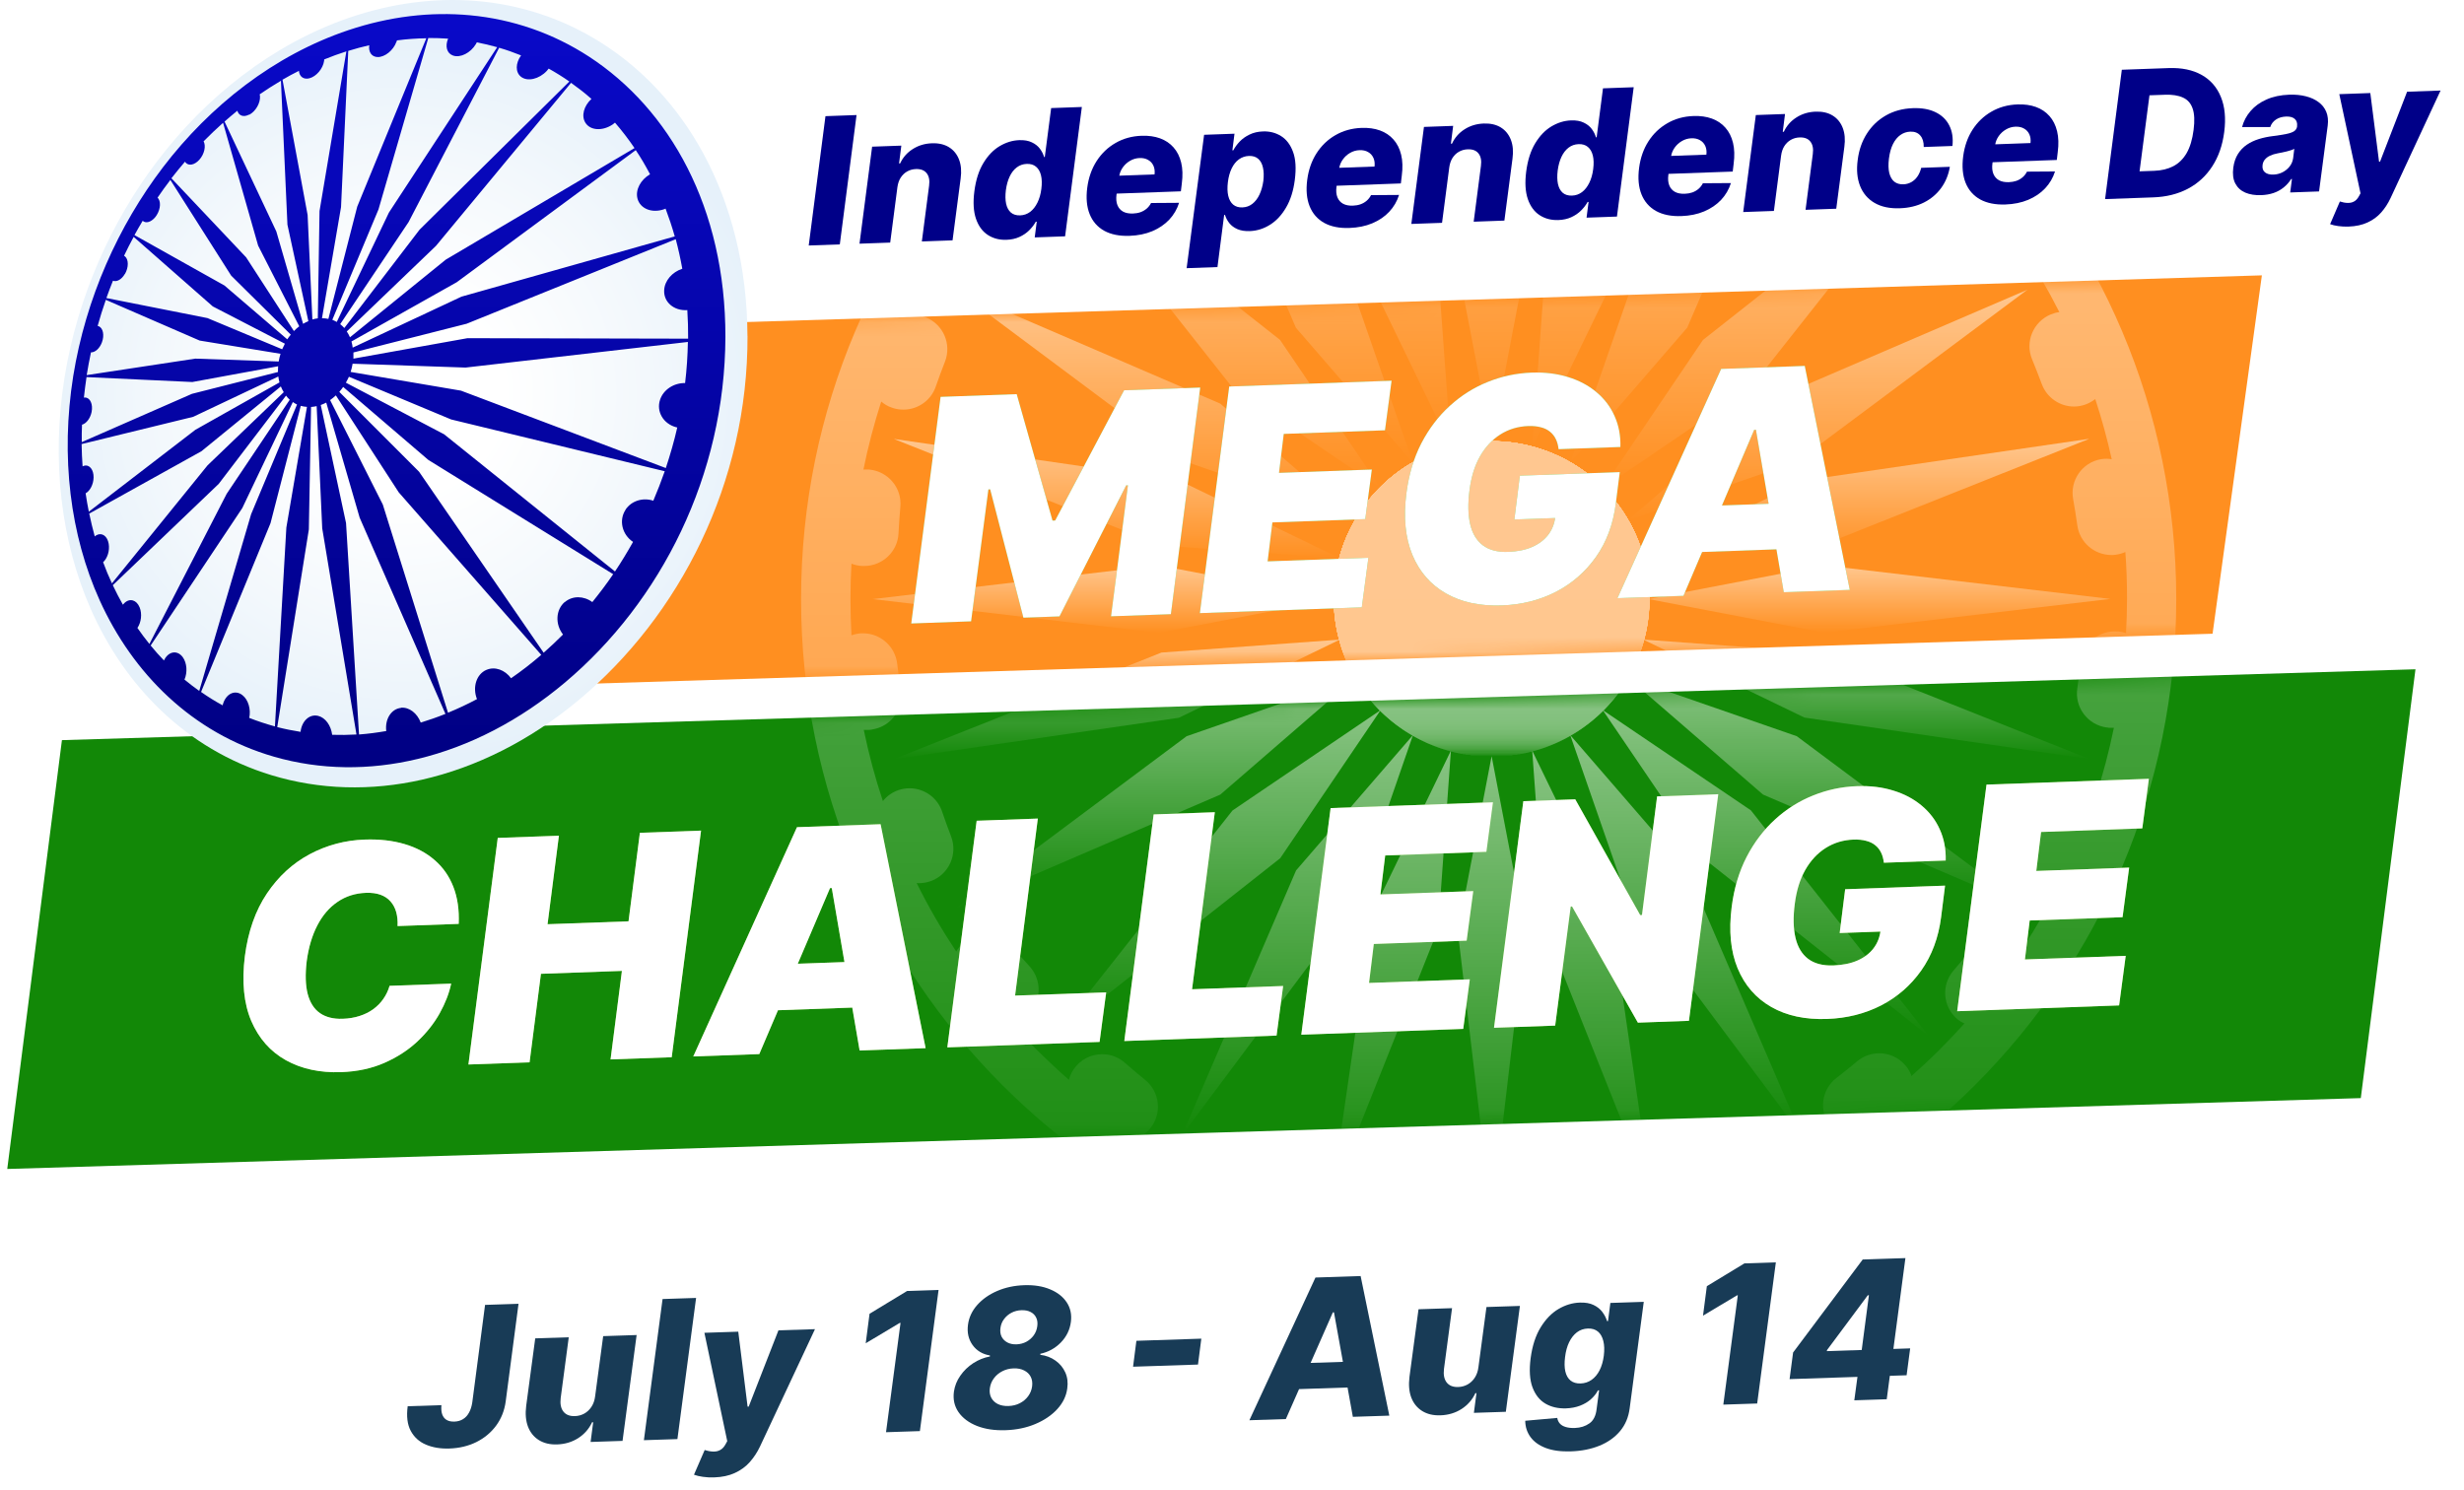 <svg width="172" height="104" viewBox="0 0 172 104" fill="none" xmlns="http://www.w3.org/2000/svg">
<path d="M87.87 49.157L4.323 51.673L0.506 81.612L84.053 79.097L164.796 76.665L168.613 46.726L87.87 49.157Z" fill="#128807"/>
<mask id="mask0_118_29162" style="mask-type:alpha" maskUnits="userSpaceOnUse" x="0" y="46" width="169" height="36">
<path d="M87.87 49.159L4.323 51.674L0.506 81.613L84.053 79.098L164.796 76.666L168.613 46.727L87.87 49.159Z" fill="#128807"/>
</mask>
<g mask="url(#mask0_118_29162)">
<g style="mix-blend-mode:soft-light" opacity="0.5">
<path d="M104.123 52.84C110.206 52.84 115.138 47.908 115.138 41.824C115.138 35.741 110.206 30.809 104.123 30.809C98.039 30.809 93.107 35.741 93.107 41.824C93.107 47.908 98.039 52.84 104.123 52.84Z" fill="url(#paint0_linear_118_29162)"/>
<path d="M114.762 38.963C116.341 44.837 112.847 50.873 106.974 52.451C101.1 54.03 95.064 50.536 93.486 44.663C91.907 38.789 95.401 32.753 101.274 31.175C107.148 29.596 113.184 33.09 114.762 38.963Z" fill="url(#paint1_linear_118_29162)"/>
<path d="M113.656 36.312C116.697 41.582 114.898 48.314 109.628 51.355C104.358 54.397 97.626 52.597 94.585 47.328C91.543 42.058 93.343 35.325 98.612 32.284C103.882 29.243 110.614 31.042 113.656 36.312Z" fill="url(#paint2_linear_118_29162)"/>
<path d="M111.917 34.039C116.223 38.346 116.223 45.31 111.917 49.616C107.611 53.923 100.646 53.923 96.34 49.616C92.033 45.31 92.033 38.346 96.34 34.039C100.646 29.733 107.611 29.733 111.917 34.039Z" fill="url(#paint3_linear_118_29162)"/>
<path d="M109.632 32.287C114.902 35.328 116.701 42.06 113.66 47.33C110.618 52.6 103.886 54.399 98.616 51.358C93.347 48.317 91.547 41.585 94.588 36.315C97.63 31.045 104.362 29.246 109.632 32.287Z" fill="url(#paint4_linear_118_29162)"/>
<path d="M106.97 31.177C112.844 32.755 116.337 38.791 114.759 44.665C113.18 50.538 107.144 54.032 101.271 52.453C95.397 50.875 91.904 44.839 93.482 38.966C95.061 33.092 101.097 29.598 106.97 31.177Z" fill="url(#paint5_linear_118_29162)"/>
<path d="M104.125 52.841C110.208 52.841 115.14 47.909 115.14 41.826C115.14 35.742 110.208 30.81 104.125 30.81C98.041 30.81 93.109 35.742 93.109 41.826C93.109 47.909 98.041 52.841 104.125 52.841Z" fill="url(#paint6_linear_118_29162)"/>
<path d="M93.528 44.655L81.074 45.56L62.397 53.001L82.292 50.11L93.528 44.655Z" fill="url(#paint7_linear_118_29162)"/>
<path d="M101.271 31.18C107.144 29.602 113.18 33.096 114.759 38.969C116.337 44.842 112.844 50.878 106.97 52.457C101.097 54.035 95.061 50.542 93.482 44.668C91.904 38.795 95.397 32.759 101.271 31.18Z" fill="url(#paint8_linear_118_29162)"/>
<path d="M94.622 47.304L82.829 51.401L66.718 63.426L85.185 55.475L94.622 47.304Z" fill="url(#paint9_linear_118_29162)"/>
<path d="M98.616 32.282C103.886 29.241 110.618 31.041 113.66 36.31C116.701 41.58 114.902 48.312 109.632 51.354C104.362 54.395 97.63 52.596 94.588 47.326C91.547 42.056 93.347 35.324 98.616 32.282Z" fill="url(#paint10_linear_118_29162)"/>
<path d="M96.376 49.575L86.033 56.586L73.59 72.361L89.365 59.918L96.376 49.575Z" fill="url(#paint11_linear_118_29162)"/>
<path d="M96.341 34.034C100.648 29.727 107.612 29.727 111.918 34.034C116.225 38.34 116.225 45.305 111.918 49.611C107.612 53.917 100.648 53.917 96.341 49.611C92.035 45.305 92.035 38.34 96.341 34.034Z" fill="url(#paint12_linear_118_29162)"/>
<path d="M98.634 51.319L90.474 60.768L82.523 79.236L94.549 63.124L98.634 51.319Z" fill="url(#paint13_linear_118_29162)"/>
<path d="M94.585 36.31C97.626 31.041 104.358 29.241 109.628 32.282C114.898 35.324 116.697 42.056 113.656 47.326C110.614 52.596 103.882 54.395 98.612 51.354C93.343 48.312 91.543 41.58 94.585 36.31Z" fill="url(#paint14_linear_118_29162)"/>
<path d="M101.281 52.408L95.838 63.656L92.947 83.54L100.388 64.875L101.281 52.408Z" fill="url(#paint15_linear_118_29162)"/>
<path d="M93.483 38.969C95.061 33.096 101.097 29.602 106.971 31.18C112.844 32.759 116.338 38.795 114.759 44.668C113.181 50.542 107.145 54.035 101.271 52.457C95.398 50.878 91.904 44.842 93.483 38.969Z" fill="url(#paint16_linear_118_29162)"/>
<path d="M104.123 52.794L101.766 65.052L104.123 85.017L106.479 65.052L104.123 52.794Z" fill="url(#paint17_linear_118_29162)"/>
<path d="M104.123 52.841C110.206 52.841 115.138 47.909 115.138 41.826C115.138 35.742 110.206 30.81 104.123 30.81C98.039 30.81 93.107 35.742 93.107 41.826C93.107 47.909 98.039 52.841 104.123 52.841Z" fill="url(#paint18_linear_118_29162)"/>
<path d="M106.956 52.408L107.862 64.863L115.302 83.54L112.412 63.644L106.956 52.408Z" fill="url(#paint19_linear_118_29162)"/>
<path d="M93.481 44.668C91.902 38.795 95.396 32.759 101.269 31.18C107.143 29.602 113.178 33.096 114.757 38.969C116.336 44.842 112.842 50.878 106.968 52.457C101.095 54.035 95.059 50.542 93.481 44.668Z" fill="url(#paint20_linear_118_29162)"/>
<path d="M109.609 51.319L113.707 63.113L125.732 79.224L117.781 60.768L109.609 51.319Z" fill="url(#paint21_linear_118_29162)"/>
<path d="M94.586 47.326C91.545 42.056 93.344 35.324 98.614 32.282C103.883 29.241 110.616 31.041 113.657 36.31C116.698 41.58 114.899 48.312 109.629 51.354C104.359 54.395 97.627 52.596 94.586 47.326Z" fill="url(#paint22_linear_118_29162)"/>
<path d="M111.879 49.575L118.89 59.906L134.664 72.361L122.221 56.575L111.879 49.575Z" fill="url(#paint23_linear_118_29162)"/>
<path d="M96.337 49.611C92.031 45.305 92.031 38.34 96.337 34.034C100.643 29.727 107.608 29.727 111.914 34.034C116.221 38.34 116.221 45.305 111.914 49.611C107.608 53.917 100.643 53.917 96.337 49.611Z" fill="url(#paint24_linear_118_29162)"/>
<path d="M113.623 47.304L123.071 55.475L141.539 63.415L125.428 51.401L113.623 47.304Z" fill="url(#paint25_linear_118_29162)"/>
<path d="M98.614 51.354C93.344 48.312 91.545 41.58 94.586 36.31C97.627 31.041 104.359 29.241 109.629 32.282C114.899 35.324 116.698 42.056 113.657 47.326C110.616 52.596 103.883 54.395 98.614 51.354Z" fill="url(#paint26_linear_118_29162)"/>
<path d="M114.712 44.655L125.96 50.099L145.844 52.989L127.179 45.56L114.712 44.655Z" fill="url(#paint27_linear_118_29162)"/>
<path d="M101.269 52.457C95.396 50.878 91.902 44.842 93.481 38.969C95.059 33.096 101.095 29.602 106.968 31.18C112.842 32.759 116.336 38.795 114.757 44.668C113.178 50.542 107.143 54.035 101.269 52.457Z" fill="url(#paint28_linear_118_29162)"/>
<path d="M104.123 52.841C110.206 52.841 115.138 47.909 115.138 41.826C115.138 35.742 110.206 30.81 104.123 30.81C98.039 30.81 93.107 35.742 93.107 41.826C93.107 47.909 98.039 52.841 104.123 52.841Z" fill="url(#paint29_linear_118_29162)"/>
<path d="M106.968 52.458C101.095 54.037 95.059 50.543 93.481 44.669C91.902 38.796 95.396 32.76 101.269 31.181C107.143 29.603 113.178 33.097 114.757 38.97C116.336 44.843 112.842 50.879 106.968 52.458Z" fill="url(#paint30_linear_118_29162)"/>
<path d="M109.629 51.358C104.359 54.399 97.627 52.6 94.586 47.33C91.545 42.06 93.344 35.328 98.614 32.287C103.883 29.246 110.616 31.045 113.657 36.315C116.698 41.585 114.899 48.317 109.629 51.358Z" fill="url(#paint31_linear_118_29162)"/>
<path d="M111.914 49.621C107.608 53.927 100.643 53.927 96.337 49.621C92.031 45.315 92.031 38.35 96.337 34.044C100.643 29.737 107.608 29.737 111.914 34.044C116.221 38.35 116.221 45.315 111.914 49.621Z" fill="url(#paint32_linear_118_29162)"/>
<path d="M113.657 47.328C110.616 52.597 103.883 54.397 98.614 51.355C93.344 48.314 91.545 41.582 94.586 36.312C97.627 31.042 104.359 29.243 109.629 32.284C114.899 35.325 116.698 42.058 113.657 47.328Z" fill="url(#paint33_linear_118_29162)"/>
<path d="M114.757 44.663C113.178 50.536 107.143 54.03 101.269 52.451C95.396 50.873 91.902 44.837 93.481 38.963C95.059 33.09 101.095 29.596 106.968 31.175C112.842 32.753 116.336 38.789 114.757 44.663Z" fill="url(#paint34_linear_118_29162)"/>
<path d="M103.916 -6.173C77.405 -6.173 55.919 15.313 55.919 41.824C55.919 68.336 77.405 89.821 103.916 89.821C130.428 89.821 151.914 68.336 151.914 41.824C151.914 15.313 130.416 -6.173 103.916 -6.173ZM133.458 75.184C133.365 74.906 133.225 74.627 133.016 74.395C132.541 73.826 131.867 73.536 131.182 73.536C130.637 73.536 130.091 73.722 129.639 74.093C129.174 74.488 128.687 74.882 128.199 75.254C127.143 76.067 126.946 77.564 127.758 78.62C127.921 78.829 128.106 78.992 128.304 79.131C127.062 79.943 125.773 80.698 124.462 81.383C124.427 81.243 124.38 81.104 124.322 80.977C123.951 80.141 123.15 79.618 122.291 79.56C121.908 79.537 121.525 79.595 121.154 79.769C120.596 80.025 120.028 80.257 119.447 80.489C118.217 80.977 117.613 82.369 118.101 83.6C118.159 83.751 118.228 83.878 118.321 84.006C116.65 84.575 114.944 85.039 113.202 85.41C113.226 85.202 113.214 84.993 113.179 84.772C112.993 83.693 112.111 82.903 111.067 82.787C110.846 82.764 110.626 82.764 110.405 82.81C109.801 82.915 109.186 83.008 108.583 83.077C107.271 83.24 106.331 84.436 106.493 85.759C106.516 85.945 106.563 86.119 106.633 86.293C105.727 86.351 104.822 86.374 103.916 86.374C103.127 86.374 102.349 86.351 101.56 86.316C101.641 86.119 101.688 85.921 101.711 85.701C101.85 84.377 100.898 83.194 99.587 83.054C98.972 82.985 98.356 82.903 97.753 82.81C97.602 82.787 97.451 82.776 97.3 82.787C96.174 82.822 95.199 83.658 95.013 84.819C94.979 85.051 94.979 85.271 95.013 85.492C93.493 85.19 91.996 84.795 90.521 84.343C90.649 84.168 90.765 83.971 90.846 83.751C91.311 82.509 90.672 81.127 89.43 80.663C88.862 80.454 88.281 80.222 87.712 79.978C87.41 79.85 87.085 79.793 86.772 79.793C85.832 79.793 84.95 80.338 84.567 81.255C84.474 81.464 84.416 81.684 84.393 81.905C82.791 81.127 81.235 80.245 79.738 79.27C79.947 79.131 80.133 78.968 80.295 78.771C81.131 77.738 80.968 76.229 79.935 75.393C79.459 75.01 78.984 74.604 78.519 74.198C78.136 73.861 77.672 73.664 77.196 73.617C76.441 73.536 75.664 73.803 75.13 74.418C74.874 74.708 74.7 75.045 74.619 75.393C73.865 74.732 73.122 74.035 72.39 73.316C71.775 72.7 71.195 72.073 70.626 71.435C71.021 71.342 71.415 71.156 71.729 70.855C72.704 69.961 72.762 68.44 71.868 67.465C71.45 67.013 71.044 66.548 70.649 66.084C70.197 65.55 69.57 65.272 68.931 65.237C68.351 65.213 67.747 65.399 67.272 65.805C67.062 65.991 66.888 66.2 66.749 66.432C65.728 64.888 64.799 63.298 63.986 61.65C64.045 61.65 64.091 61.661 64.149 61.661C64.439 61.661 64.729 61.603 65.02 61.499C66.25 61.023 66.865 59.63 66.389 58.388C66.169 57.819 65.96 57.239 65.763 56.659C65.426 55.66 64.486 55.034 63.487 55.034C63.232 55.034 62.977 55.08 62.721 55.161C62.28 55.312 61.909 55.579 61.63 55.927C61.085 54.302 60.644 52.642 60.295 50.959C60.365 50.959 60.435 50.959 60.516 50.959C60.644 50.959 60.771 50.959 60.899 50.925C62.211 50.716 63.093 49.485 62.884 48.174C62.791 47.57 62.698 46.955 62.629 46.34C62.489 45.121 61.444 44.215 60.249 44.215C60.156 44.215 60.063 44.215 59.97 44.227C59.785 44.25 59.599 44.297 59.436 44.355C59.39 43.507 59.367 42.648 59.367 41.801C59.367 40.954 59.39 40.164 59.436 39.352C59.669 39.445 59.935 39.503 60.203 39.514C60.249 39.514 60.284 39.514 60.33 39.514C61.595 39.514 62.663 38.516 62.721 37.239C62.756 36.624 62.791 36.009 62.849 35.394C62.977 34.071 62.002 32.91 60.678 32.782C60.597 32.782 60.528 32.782 60.446 32.782C60.388 32.782 60.33 32.782 60.272 32.782C60.597 31.169 61.015 29.59 61.514 28.035C61.735 28.22 61.978 28.371 62.269 28.464C62.466 28.534 62.675 28.58 62.884 28.592C63.94 28.673 64.962 28.035 65.321 26.99C65.519 26.41 65.739 25.829 65.96 25.26C66.447 24.03 65.844 22.637 64.613 22.149C64.404 22.068 64.184 22.022 63.975 21.999C64.799 20.35 65.716 18.748 66.749 17.205C66.772 17.228 66.807 17.251 66.83 17.274C67.272 17.634 67.817 17.82 68.351 17.82C69.047 17.82 69.732 17.518 70.208 16.938C70.591 16.462 70.998 15.986 71.404 15.533C72.286 14.547 72.193 13.026 71.206 12.144C71.102 12.051 70.998 11.97 70.881 11.9C71.369 11.354 71.88 10.821 72.402 10.298C72.994 9.706 73.586 9.149 74.201 8.592C74.665 9.068 75.292 9.312 75.919 9.312C76.441 9.312 76.975 9.138 77.416 8.778C77.892 8.395 78.391 8.012 78.879 7.652C79.889 6.909 80.144 5.539 79.517 4.483C80.945 3.543 82.419 2.695 83.94 1.929C83.963 2.127 84.01 2.312 84.091 2.51C84.439 3.38 85.24 3.937 86.111 4.007C86.47 4.042 86.842 3.984 87.202 3.844C87.77 3.612 88.351 3.403 88.931 3.194C90.185 2.753 90.846 1.384 90.405 0.142C90.312 -0.125 90.173 -0.357 90.011 -0.566C91.531 -1.065 93.087 -1.483 94.677 -1.808C94.607 -1.483 94.584 -1.147 94.654 -0.81C94.897 0.455 96.093 1.291 97.358 1.105C97.393 1.105 97.428 1.105 97.463 1.082C98.066 0.966 98.681 0.861 99.285 0.768C100.597 0.571 101.502 -0.648 101.305 -1.959C101.27 -2.215 101.189 -2.458 101.073 -2.691C102.013 -2.749 102.953 -2.783 103.905 -2.783C104.752 -2.783 105.599 -2.76 106.435 -2.714C106.366 -2.516 106.319 -2.308 106.308 -2.099C106.215 -0.775 107.213 0.374 108.536 0.467C109.151 0.513 109.767 0.571 110.37 0.641C110.509 0.652 110.637 0.664 110.776 0.652C111.926 0.594 112.901 -0.288 113.028 -1.472C113.04 -1.599 113.04 -1.727 113.028 -1.855C114.456 -1.565 115.861 -1.193 117.242 -0.764C117.114 -0.578 116.998 -0.381 116.928 -0.16C116.487 1.093 117.161 2.463 118.403 2.893C118.983 3.09 119.563 3.311 120.132 3.543C120.422 3.659 120.724 3.717 121.014 3.717C121.966 3.717 122.871 3.148 123.243 2.208C123.313 2.034 123.359 1.86 123.382 1.685C125.077 2.51 126.714 3.438 128.292 4.483C127.874 4.68 127.503 4.982 127.248 5.412C126.563 6.549 126.923 8.023 128.048 8.708C128.571 9.021 129.093 9.358 129.604 9.706C130.01 9.985 130.474 10.113 130.939 10.113C131.716 10.113 132.471 9.741 132.935 9.045C133.098 8.801 133.202 8.546 133.272 8.279C134.003 8.917 134.711 9.59 135.408 10.275C135.965 10.832 136.499 11.389 137.021 11.97C136.719 12.086 136.452 12.26 136.209 12.504C135.268 13.432 135.257 14.953 136.197 15.893C136.626 16.334 137.056 16.775 137.474 17.24C137.926 17.739 138.542 18.006 139.168 18.029C139.772 18.052 140.376 17.843 140.863 17.402C140.944 17.332 141.014 17.263 141.072 17.181C142.059 18.667 142.952 20.2 143.753 21.79C143.556 21.813 143.347 21.871 143.15 21.952C141.931 22.463 141.339 23.867 141.85 25.086C142.082 25.655 142.314 26.235 142.523 26.804C142.883 27.779 143.8 28.383 144.775 28.383C145.042 28.383 145.32 28.336 145.599 28.232C145.843 28.139 146.063 28.011 146.261 27.86C146.713 29.242 147.096 30.635 147.41 32.062C147.294 32.051 147.189 32.028 147.073 32.028C146.934 32.028 146.783 32.039 146.644 32.062C145.344 32.294 144.473 33.548 144.717 34.848C144.821 35.452 144.926 36.067 145.007 36.671C145.17 37.878 146.203 38.748 147.387 38.748C147.491 38.748 147.607 38.748 147.712 38.725C147.944 38.69 148.153 38.632 148.362 38.539C148.443 39.607 148.478 40.698 148.478 41.778C148.478 42.59 148.454 43.403 148.408 44.204C148.246 44.146 148.071 44.111 147.886 44.088C147.862 44.088 147.839 44.088 147.816 44.088C146.528 43.983 145.378 44.935 145.239 46.224C145.17 46.839 145.088 47.454 145.007 48.057C144.81 49.369 145.715 50.588 147.027 50.785C147.085 50.785 147.143 50.797 147.201 50.809C147.329 50.809 147.445 50.809 147.561 50.809C147.224 52.457 146.795 54.082 146.272 55.684C146.098 55.533 145.912 55.417 145.703 55.312C145.367 55.15 145.007 55.08 144.647 55.092C143.753 55.115 142.918 55.626 142.511 56.485C142.256 57.042 141.989 57.599 141.699 58.145C141.095 59.328 141.56 60.768 142.732 61.371C143.08 61.545 143.44 61.627 143.811 61.638C143.034 63.205 142.152 64.726 141.188 66.2C141.095 66.107 141.002 66.014 140.898 65.921C140.457 65.585 139.935 65.411 139.424 65.411C138.716 65.411 138.008 65.724 137.532 66.339C137.16 66.827 136.766 67.303 136.359 67.767C135.5 68.777 135.617 70.286 136.626 71.145C136.777 71.273 136.951 71.377 137.126 71.458C136.568 72.073 136 72.677 135.408 73.269C134.769 73.907 134.108 74.523 133.434 75.126L133.458 75.184Z" fill="url(#paint35_linear_118_29162)"/>
</g>
</g>
<path d="M39.442 22.872L157.891 19.224L154.449 44.244L36 47.893L39.442 22.872Z" fill="#FF8F20"/>
<mask id="mask1_118_29162" style="mask-type:alpha" maskUnits="userSpaceOnUse" x="36" y="19" width="122" height="29">
<path d="M39.443 22.872L157.892 19.224L154.45 44.245L36.001 47.893L39.443 22.872Z" fill="#FF8F20"/>
</mask>
<g mask="url(#mask1_118_29162)">
<g style="mix-blend-mode:soft-light" opacity="0.5">
<path d="M104.123 30.854L106.468 18.585L104.111 -1.38L101.766 18.585L104.123 30.854Z" fill="url(#paint36_linear_118_29162)"/>
<path d="M104.123 52.84C110.206 52.84 115.138 47.908 115.138 41.824C115.138 35.741 110.206 30.809 104.123 30.809C98.039 30.809 93.107 35.741 93.107 41.824C93.107 47.908 98.039 52.84 104.123 52.84Z" fill="url(#paint37_linear_118_29162)"/>
<path d="M101.286 31.222L100.38 18.767L92.94 0.091L95.842 19.986L101.286 31.222Z" fill="url(#paint38_linear_118_29162)"/>
<path d="M114.762 38.963C116.341 44.837 112.847 50.873 106.974 52.451C101.1 54.03 95.064 50.536 93.486 44.663C91.907 38.789 95.401 32.753 101.274 31.175C107.148 29.596 113.184 33.09 114.762 38.963Z" fill="url(#paint39_linear_118_29162)"/>
<path d="M98.634 32.321L94.537 20.527L82.523 4.416L90.463 22.884L98.634 32.321Z" fill="url(#paint40_linear_118_29162)"/>
<path d="M113.656 36.312C116.697 41.582 114.898 48.314 109.628 51.355C104.358 54.397 97.626 52.597 94.585 47.328C91.543 42.058 93.343 35.325 98.612 32.284C103.882 29.243 110.614 31.042 113.656 36.312Z" fill="url(#paint41_linear_118_29162)"/>
<path d="M96.374 34.072L89.352 23.73L73.577 11.287L86.032 27.061L96.374 34.072Z" fill="url(#paint42_linear_118_29162)"/>
<path d="M111.917 34.039C116.223 38.346 116.223 45.31 111.917 49.616C107.611 53.923 100.646 53.923 96.34 49.616C92.033 45.31 92.033 38.346 96.34 34.039C100.646 29.733 107.611 29.733 111.917 34.039Z" fill="url(#paint43_linear_118_29162)"/>
<path d="M94.622 36.336L85.173 28.175L66.717 20.224L82.829 32.25L94.622 36.336Z" fill="url(#paint44_linear_118_29162)"/>
<path d="M109.632 32.287C114.902 35.328 116.701 42.061 113.66 47.33C110.618 52.6 103.886 54.399 98.616 51.358C93.347 48.317 91.547 41.585 94.588 36.315C97.63 31.045 104.362 29.246 109.632 32.287Z" fill="url(#paint45_linear_118_29162)"/>
<path d="M93.528 38.978L82.292 33.535L62.397 30.644L81.074 38.085L93.528 38.978Z" fill="url(#paint46_linear_118_29162)"/>
<path d="M106.97 31.177C112.844 32.755 116.337 38.791 114.759 44.665C113.18 50.538 107.144 54.032 101.271 52.453C95.397 50.875 91.904 44.839 93.482 38.966C95.061 33.092 101.097 29.598 106.97 31.177Z" fill="url(#paint47_linear_118_29162)"/>
<path d="M93.154 41.827L80.885 39.471L60.92 41.827L80.885 44.183L93.154 41.827Z" fill="url(#paint48_linear_118_29162)"/>
<path d="M104.125 52.841C110.208 52.841 115.14 47.909 115.14 41.826C115.14 35.742 110.208 30.81 104.125 30.81C98.041 30.81 93.109 35.742 93.109 41.826C93.109 47.909 98.041 52.841 104.125 52.841Z" fill="url(#paint49_linear_118_29162)"/>
<path d="M93.528 44.655L81.074 45.56L62.397 53.001L82.292 50.11L93.528 44.655Z" fill="url(#paint50_linear_118_29162)"/>
<path d="M101.271 31.18C107.144 29.602 113.18 33.096 114.759 38.969C116.337 44.842 112.844 50.878 106.97 52.457C101.097 54.035 95.061 50.542 93.482 44.668C91.904 38.795 95.397 32.759 101.271 31.18Z" fill="url(#paint51_linear_118_29162)"/>
<path d="M94.622 47.304L82.829 51.401L66.718 63.426L85.185 55.475L94.622 47.304Z" fill="url(#paint52_linear_118_29162)"/>
<path d="M98.616 32.282C103.886 29.241 110.618 31.041 113.66 36.31C116.701 41.58 114.902 48.312 109.632 51.354C104.362 54.395 97.63 52.596 94.588 47.326C91.547 42.056 93.347 35.324 98.616 32.282Z" fill="url(#paint53_linear_118_29162)"/>
<path d="M96.341 34.034C100.648 29.727 107.612 29.727 111.918 34.034C116.225 38.34 116.225 45.305 111.918 49.611C107.612 53.917 100.648 53.917 96.341 49.611C92.035 45.305 92.035 38.34 96.341 34.034Z" fill="url(#paint54_linear_118_29162)"/>
<path d="M94.585 36.31C97.626 31.041 104.358 29.241 109.628 32.282C114.898 35.324 116.697 42.056 113.656 47.326C110.614 52.596 103.882 54.395 98.612 51.354C93.343 48.312 91.543 41.58 94.585 36.31Z" fill="url(#paint55_linear_118_29162)"/>
<path d="M93.483 38.969C95.061 33.096 101.097 29.602 106.971 31.18C112.844 32.759 116.338 38.795 114.759 44.668C113.181 50.542 107.145 54.035 101.271 52.457C95.398 50.878 91.904 44.842 93.483 38.969Z" fill="url(#paint56_linear_118_29162)"/>
<path d="M104.123 52.841C110.206 52.841 115.138 47.909 115.138 41.826C115.138 35.742 110.206 30.81 104.123 30.81C98.039 30.81 93.107 35.742 93.107 41.826C93.107 47.909 98.039 52.841 104.123 52.841Z" fill="url(#paint57_linear_118_29162)"/>
<path d="M93.481 44.668C91.902 38.795 95.396 32.759 101.269 31.18C107.143 29.602 113.178 33.096 114.757 38.969C116.336 44.842 112.842 50.878 106.968 52.457C101.095 54.035 95.059 50.542 93.481 44.668Z" fill="url(#paint58_linear_118_29162)"/>
<path d="M94.586 47.326C91.545 42.056 93.344 35.324 98.614 32.282C103.883 29.241 110.616 31.041 113.657 36.31C116.698 41.58 114.899 48.312 109.629 51.354C104.359 54.395 97.627 52.596 94.586 47.326Z" fill="url(#paint59_linear_118_29162)"/>
<path d="M96.337 49.611C92.031 45.305 92.031 38.34 96.337 34.034C100.643 29.727 107.608 29.727 111.914 34.034C116.221 38.34 116.221 45.305 111.914 49.611C107.608 53.917 100.643 53.917 96.337 49.611Z" fill="url(#paint60_linear_118_29162)"/>
<path d="M113.623 47.304L123.071 55.475L141.539 63.415L125.428 51.401L113.623 47.304Z" fill="url(#paint61_linear_118_29162)"/>
<path d="M98.614 51.354C93.344 48.312 91.545 41.58 94.586 36.31C97.627 31.041 104.359 29.241 109.629 32.282C114.899 35.324 116.698 42.056 113.657 47.326C110.616 52.596 103.883 54.395 98.614 51.354Z" fill="url(#paint62_linear_118_29162)"/>
<path d="M114.712 44.655L125.96 50.099L145.844 52.989L127.179 45.56L114.712 44.655Z" fill="url(#paint63_linear_118_29162)"/>
<path d="M101.269 52.457C95.396 50.878 91.902 44.842 93.481 38.969C95.059 33.096 101.095 29.602 106.968 31.18C112.842 32.759 116.336 38.795 114.757 44.668C113.178 50.542 107.143 54.035 101.269 52.457Z" fill="url(#paint64_linear_118_29162)"/>
<path d="M115.077 41.827L127.346 44.172L147.311 41.815L127.346 39.471L115.077 41.827Z" fill="url(#paint65_linear_118_29162)"/>
<path d="M104.123 52.841C110.206 52.841 115.138 47.909 115.138 41.826C115.138 35.742 110.206 30.81 104.123 30.81C98.039 30.81 93.107 35.742 93.107 41.826C93.107 47.909 98.039 52.841 104.123 52.841Z" fill="url(#paint66_linear_118_29162)"/>
<path d="M114.711 38.981L127.166 38.076L145.842 30.636L125.947 33.538L114.711 38.981Z" fill="url(#paint67_linear_118_29162)"/>
<path d="M106.968 52.458C101.095 54.037 95.059 50.543 93.481 44.669C91.902 38.796 95.396 32.76 101.269 31.181C107.143 29.603 113.178 33.097 114.757 38.97C116.336 44.843 112.842 50.879 106.968 52.458Z" fill="url(#paint68_linear_118_29162)"/>
<path d="M113.623 36.336L125.416 32.238L141.527 20.224L123.071 28.164L113.623 36.336Z" fill="url(#paint69_linear_118_29162)"/>
<path d="M109.629 51.358C104.359 54.399 97.627 52.6 94.586 47.33C91.545 42.061 93.344 35.328 98.614 32.287C103.883 29.246 110.616 31.045 113.657 36.315C116.698 41.585 114.899 48.317 109.629 51.358Z" fill="url(#paint70_linear_118_29162)"/>
<path d="M111.879 34.075L122.209 27.053L134.664 11.278L118.878 23.733L111.879 34.075Z" fill="url(#paint71_linear_118_29162)"/>
<path d="M111.914 49.621C107.608 53.927 100.643 53.927 96.337 49.621C92.031 45.315 92.031 38.35 96.337 34.044C100.643 29.737 107.608 29.737 111.914 34.044C116.221 38.35 116.221 45.315 111.914 49.621Z" fill="url(#paint72_linear_118_29162)"/>
<path d="M109.607 32.32L117.779 22.872L125.718 4.416L113.704 20.527L109.607 32.32Z" fill="url(#paint73_linear_118_29162)"/>
<path d="M113.657 47.328C110.616 52.597 103.883 54.397 98.614 51.355C93.344 48.314 91.545 41.582 94.586 36.312C97.627 31.042 104.359 29.243 109.629 32.284C114.899 35.325 116.698 42.058 113.657 47.328Z" fill="url(#paint74_linear_118_29162)"/>
<path d="M106.956 31.222L112.4 19.986L115.29 0.091L107.862 18.767L106.956 31.222Z" fill="url(#paint75_linear_118_29162)"/>
<path d="M114.757 44.663C113.178 50.536 107.143 54.03 101.269 52.451C95.396 50.873 91.902 44.837 93.481 38.963C95.059 33.09 101.095 29.596 106.968 31.175C112.842 32.753 116.336 38.789 114.757 44.663Z" fill="url(#paint76_linear_118_29162)"/>
<path d="M103.916 -6.173C77.405 -6.173 55.919 15.313 55.919 41.824C55.919 68.336 77.405 89.821 103.916 89.821C130.428 89.821 151.914 68.336 151.914 41.824C151.914 15.313 130.416 -6.173 103.916 -6.173ZM133.458 75.184C133.365 74.906 133.225 74.627 133.016 74.395C132.541 73.826 131.867 73.536 131.182 73.536C130.637 73.536 130.091 73.722 129.639 74.093C129.174 74.488 128.687 74.882 128.199 75.254C127.143 76.067 126.946 77.564 127.758 78.62C127.921 78.829 128.106 78.992 128.304 79.131C127.062 79.943 125.773 80.698 124.462 81.383C124.427 81.243 124.38 81.104 124.322 80.977C123.951 80.141 123.15 79.618 122.291 79.56C121.908 79.537 121.525 79.595 121.154 79.769C120.596 80.025 120.028 80.257 119.447 80.489C118.217 80.977 117.613 82.369 118.101 83.6C118.159 83.751 118.228 83.878 118.321 84.006C116.65 84.575 114.944 85.039 113.202 85.41C113.226 85.202 113.214 84.993 113.179 84.772C112.993 83.693 112.111 82.903 111.067 82.787C110.846 82.764 110.626 82.764 110.405 82.811C109.801 82.915 109.186 83.008 108.583 83.077C107.271 83.24 106.331 84.436 106.493 85.759C106.516 85.945 106.563 86.119 106.633 86.293C105.727 86.351 104.822 86.374 103.916 86.374C103.127 86.374 102.349 86.351 101.56 86.316C101.641 86.119 101.688 85.921 101.711 85.701C101.85 84.377 100.898 83.194 99.587 83.054C98.972 82.985 98.356 82.903 97.753 82.811C97.602 82.787 97.451 82.776 97.3 82.787C96.174 82.822 95.199 83.658 95.013 84.819C94.979 85.051 94.979 85.271 95.013 85.492C93.493 85.19 91.996 84.795 90.521 84.343C90.649 84.168 90.765 83.971 90.846 83.751C91.311 82.509 90.672 81.127 89.43 80.663C88.862 80.454 88.281 80.222 87.712 79.978C87.41 79.85 87.085 79.793 86.772 79.793C85.832 79.793 84.95 80.338 84.567 81.255C84.474 81.464 84.416 81.684 84.393 81.905C82.791 81.127 81.235 80.245 79.738 79.27C79.947 79.131 80.133 78.968 80.295 78.771C81.131 77.738 80.968 76.229 79.935 75.393C79.459 75.01 78.984 74.604 78.519 74.198C78.136 73.861 77.672 73.664 77.196 73.617C76.441 73.536 75.664 73.803 75.13 74.418C74.874 74.708 74.7 75.045 74.619 75.393C73.865 74.732 73.122 74.035 72.39 73.316C71.775 72.7 71.195 72.073 70.626 71.435C71.021 71.342 71.415 71.156 71.729 70.855C72.704 69.961 72.762 68.44 71.868 67.465C71.45 67.013 71.044 66.548 70.649 66.084C70.197 65.55 69.57 65.272 68.931 65.237C68.351 65.213 67.747 65.399 67.272 65.805C67.062 65.991 66.888 66.2 66.749 66.432C65.728 64.888 64.799 63.298 63.986 61.65C64.045 61.65 64.091 61.662 64.149 61.662C64.439 61.662 64.729 61.603 65.02 61.499C66.25 61.023 66.865 59.63 66.389 58.388C66.169 57.819 65.96 57.239 65.763 56.659C65.426 55.66 64.486 55.034 63.487 55.034C63.232 55.034 62.977 55.08 62.721 55.161C62.28 55.312 61.909 55.579 61.63 55.927C61.085 54.302 60.644 52.642 60.295 50.959C60.365 50.959 60.435 50.959 60.516 50.959C60.644 50.959 60.771 50.959 60.899 50.925C62.211 50.716 63.093 49.485 62.884 48.174C62.791 47.57 62.698 46.955 62.629 46.34C62.489 45.121 61.444 44.215 60.249 44.215C60.156 44.215 60.063 44.215 59.97 44.227C59.785 44.25 59.599 44.297 59.436 44.355C59.39 43.507 59.367 42.648 59.367 41.801C59.367 40.954 59.39 40.164 59.436 39.352C59.669 39.445 59.935 39.503 60.203 39.514C60.249 39.514 60.284 39.514 60.33 39.514C61.595 39.514 62.663 38.516 62.721 37.239C62.756 36.624 62.791 36.009 62.849 35.394C62.977 34.071 62.002 32.91 60.678 32.782C60.597 32.782 60.528 32.782 60.446 32.782C60.388 32.782 60.33 32.782 60.272 32.782C60.597 31.169 61.015 29.59 61.514 28.035C61.735 28.22 61.978 28.371 62.269 28.464C62.466 28.534 62.675 28.58 62.884 28.592C63.94 28.673 64.962 28.035 65.321 26.99C65.519 26.41 65.739 25.829 65.96 25.26C66.447 24.03 65.844 22.637 64.613 22.15C64.404 22.068 64.184 22.022 63.975 21.999C64.799 20.35 65.716 18.749 66.749 17.205C66.772 17.228 66.807 17.251 66.83 17.274C67.272 17.634 67.817 17.82 68.351 17.82C69.047 17.82 69.732 17.518 70.208 16.938C70.591 16.462 70.998 15.986 71.404 15.533C72.286 14.547 72.193 13.026 71.206 12.144C71.102 12.051 70.998 11.97 70.881 11.9C71.369 11.355 71.88 10.821 72.402 10.298C72.994 9.706 73.586 9.149 74.201 8.592C74.665 9.068 75.292 9.312 75.919 9.312C76.441 9.312 76.975 9.138 77.416 8.778C77.892 8.395 78.391 8.012 78.879 7.652C79.889 6.909 80.144 5.539 79.517 4.483C80.945 3.543 82.419 2.695 83.94 1.929C83.963 2.127 84.01 2.312 84.091 2.51C84.439 3.38 85.24 3.937 86.111 4.007C86.47 4.042 86.842 3.984 87.202 3.845C87.77 3.612 88.351 3.403 88.931 3.194C90.185 2.753 90.846 1.384 90.405 0.142C90.312 -0.125 90.173 -0.357 90.011 -0.566C91.531 -1.065 93.087 -1.483 94.677 -1.808C94.607 -1.483 94.584 -1.147 94.654 -0.81C94.897 0.455 96.093 1.291 97.358 1.105C97.393 1.105 97.428 1.105 97.463 1.082C98.066 0.966 98.681 0.861 99.285 0.769C100.597 0.571 101.502 -0.648 101.305 -1.959C101.27 -2.215 101.189 -2.458 101.073 -2.691C102.013 -2.749 102.953 -2.783 103.905 -2.783C104.752 -2.783 105.599 -2.76 106.435 -2.714C106.366 -2.516 106.319 -2.307 106.308 -2.099C106.215 -0.775 107.213 0.374 108.536 0.467C109.151 0.513 109.767 0.571 110.37 0.641C110.509 0.652 110.637 0.664 110.776 0.652C111.926 0.594 112.901 -0.288 113.028 -1.472C113.04 -1.599 113.04 -1.727 113.028 -1.855C114.456 -1.565 115.861 -1.193 117.242 -0.764C117.114 -0.578 116.998 -0.381 116.928 -0.16C116.487 1.094 117.161 2.463 118.403 2.893C118.983 3.09 119.563 3.311 120.132 3.543C120.422 3.659 120.724 3.717 121.014 3.717C121.966 3.717 122.871 3.148 123.243 2.208C123.313 2.034 123.359 1.86 123.382 1.685C125.077 2.51 126.714 3.438 128.292 4.483C127.874 4.68 127.503 4.982 127.248 5.412C126.563 6.549 126.923 8.023 128.048 8.708C128.571 9.021 129.093 9.358 129.604 9.706C130.01 9.985 130.474 10.113 130.939 10.113C131.716 10.113 132.471 9.741 132.935 9.045C133.098 8.801 133.202 8.546 133.272 8.279C134.003 8.917 134.711 9.59 135.408 10.275C135.965 10.832 136.499 11.389 137.021 11.97C136.719 12.086 136.452 12.26 136.209 12.504C135.268 13.432 135.257 14.953 136.197 15.893C136.626 16.334 137.056 16.775 137.474 17.24C137.926 17.739 138.542 18.006 139.168 18.029C139.772 18.052 140.376 17.843 140.863 17.402C140.944 17.332 141.014 17.263 141.072 17.181C142.059 18.667 142.952 20.2 143.753 21.79C143.556 21.813 143.347 21.871 143.15 21.952C141.931 22.463 141.339 23.867 141.85 25.086C142.082 25.655 142.314 26.235 142.523 26.804C142.883 27.779 143.8 28.383 144.775 28.383C145.042 28.383 145.32 28.336 145.599 28.232C145.843 28.139 146.063 28.011 146.261 27.86C146.713 29.242 147.096 30.635 147.41 32.062C147.294 32.051 147.189 32.028 147.073 32.028C146.934 32.028 146.783 32.039 146.644 32.062C145.344 32.294 144.473 33.548 144.717 34.848C144.821 35.452 144.926 36.067 145.007 36.671C145.17 37.878 146.203 38.748 147.387 38.748C147.491 38.748 147.607 38.748 147.712 38.725C147.944 38.69 148.153 38.632 148.362 38.539C148.443 39.607 148.478 40.698 148.478 41.778C148.478 42.59 148.454 43.403 148.408 44.204C148.246 44.146 148.071 44.111 147.886 44.088C147.862 44.088 147.839 44.088 147.816 44.088C146.528 43.983 145.378 44.935 145.239 46.224C145.17 46.839 145.088 47.454 145.007 48.057C144.81 49.369 145.715 50.588 147.027 50.785C147.085 50.785 147.143 50.797 147.201 50.809C147.329 50.809 147.445 50.809 147.561 50.809C147.224 52.457 146.795 54.082 146.272 55.684C146.098 55.533 145.912 55.417 145.703 55.312C145.367 55.15 145.007 55.08 144.647 55.092C143.753 55.115 142.918 55.626 142.511 56.485C142.256 57.042 141.989 57.599 141.699 58.145C141.095 59.328 141.56 60.768 142.732 61.371C143.08 61.545 143.44 61.627 143.811 61.638C143.034 63.205 142.152 64.726 141.188 66.2C141.095 66.107 141.002 66.014 140.898 65.921C140.457 65.585 139.935 65.411 139.424 65.411C138.716 65.411 138.008 65.724 137.532 66.339C137.16 66.827 136.766 67.303 136.359 67.767C135.5 68.777 135.617 70.286 136.626 71.145C136.777 71.273 136.951 71.377 137.126 71.458C136.568 72.073 136 72.677 135.408 73.269C134.769 73.907 134.108 74.523 133.434 75.126L133.458 75.184Z" fill="url(#paint77_linear_118_29162)"/>
</g>
</g>
<path d="M59.791 8.032L58.623 17.062L56.453 17.14L57.622 8.11L59.791 8.032Z" fill="#000088"/>
<path d="M62.643 13.074L62.141 16.936L59.998 17.013L60.879 10.24L62.917 10.167L62.759 11.411L62.834 11.408C63.029 10.988 63.323 10.655 63.715 10.407C64.107 10.156 64.553 10.021 65.052 10.003C65.523 9.986 65.92 10.078 66.243 10.277C66.566 10.476 66.8 10.763 66.945 11.138C67.09 11.51 67.128 11.952 67.058 12.464L66.493 16.78L64.35 16.857L64.856 12.964C64.907 12.59 64.851 12.301 64.689 12.096C64.529 11.889 64.277 11.791 63.932 11.803C63.707 11.811 63.503 11.868 63.319 11.974C63.139 12.077 62.989 12.222 62.87 12.407C62.753 12.593 62.678 12.815 62.643 13.074Z" fill="#000088"/>
<path d="M70.26 16.742C69.764 16.76 69.328 16.646 68.954 16.402C68.579 16.158 68.304 15.782 68.128 15.273C67.954 14.765 67.917 14.127 68.015 13.36C68.118 12.563 68.329 11.903 68.647 11.38C68.964 10.856 69.342 10.464 69.78 10.203C70.222 9.941 70.676 9.802 71.144 9.785C71.497 9.772 71.791 9.823 72.027 9.938C72.265 10.049 72.453 10.198 72.591 10.383C72.729 10.568 72.827 10.762 72.884 10.965L72.932 10.963L73.376 7.546L75.519 7.469L74.35 16.499L72.229 16.575L72.37 15.477L72.304 15.479C72.186 15.691 72.032 15.891 71.843 16.08C71.653 16.268 71.427 16.422 71.162 16.543C70.9 16.663 70.599 16.73 70.26 16.742ZM71.213 15.036C71.473 15.026 71.706 14.945 71.911 14.791C72.116 14.635 72.285 14.419 72.419 14.146C72.555 13.871 72.646 13.552 72.692 13.188C72.74 12.818 72.731 12.5 72.666 12.236C72.601 11.973 72.484 11.772 72.316 11.635C72.15 11.497 71.935 11.433 71.672 11.443C71.409 11.452 71.177 11.534 70.975 11.687C70.772 11.841 70.607 12.053 70.48 12.323C70.352 12.594 70.264 12.912 70.215 13.277C70.17 13.641 70.175 13.957 70.232 14.224C70.291 14.491 70.402 14.696 70.565 14.839C70.731 14.98 70.947 15.045 71.213 15.036Z" fill="#000088"/>
<path d="M78.847 16.465C78.143 16.49 77.554 16.372 77.079 16.111C76.608 15.848 76.269 15.46 76.064 14.95C75.858 14.436 75.802 13.82 75.896 13.099C75.988 12.4 76.205 11.784 76.546 11.251C76.889 10.715 77.33 10.292 77.869 9.983C78.408 9.671 79.015 9.503 79.69 9.479C80.169 9.462 80.597 9.521 80.974 9.657C81.35 9.793 81.665 10.004 81.918 10.29C82.171 10.574 82.349 10.927 82.452 11.351C82.555 11.774 82.569 12.264 82.496 12.819L82.431 13.357L76.585 13.566L76.737 12.315L80.594 12.176C80.621 11.947 80.595 11.745 80.515 11.569C80.436 11.394 80.313 11.259 80.145 11.166C79.981 11.069 79.782 11.025 79.548 11.033C79.312 11.042 79.091 11.105 78.888 11.224C78.687 11.339 78.519 11.492 78.382 11.681C78.246 11.87 78.159 12.081 78.124 12.313L77.937 13.597C77.901 13.882 77.923 14.124 78.003 14.323C78.083 14.522 78.214 14.672 78.396 14.774C78.578 14.873 78.81 14.917 79.09 14.907C79.277 14.901 79.452 14.87 79.613 14.814C79.775 14.755 79.918 14.673 80.043 14.566C80.171 14.456 80.273 14.325 80.35 14.173L82.306 14.16C82.165 14.607 81.934 15 81.616 15.339C81.297 15.675 80.903 15.942 80.433 16.141C79.966 16.336 79.438 16.444 78.847 16.465Z" fill="#000088"/>
<path d="M82.833 18.723L84.053 9.411L86.174 9.335L86.027 10.494L86.093 10.492C86.203 10.283 86.35 10.08 86.536 9.884C86.725 9.687 86.955 9.523 87.225 9.394C87.496 9.261 87.808 9.189 88.161 9.176C88.629 9.159 89.049 9.267 89.424 9.499C89.797 9.732 90.077 10.101 90.262 10.606C90.447 11.111 90.487 11.762 90.384 12.559C90.286 13.326 90.081 13.973 89.769 14.499C89.46 15.025 89.086 15.424 88.645 15.697C88.204 15.971 87.737 16.116 87.243 16.134C86.904 16.146 86.616 16.101 86.378 15.998C86.143 15.895 85.955 15.756 85.814 15.579C85.674 15.403 85.573 15.212 85.513 15.007L85.452 15.009L84.985 18.646L82.833 18.723ZM85.712 12.722C85.667 13.086 85.675 13.402 85.737 13.669C85.799 13.936 85.913 14.141 86.08 14.284C86.248 14.424 86.463 14.49 86.723 14.48C86.986 14.471 87.217 14.39 87.416 14.236C87.618 14.08 87.785 13.865 87.915 13.591C88.046 13.317 88.137 12.998 88.188 12.633C88.231 12.269 88.221 11.955 88.159 11.691C88.1 11.426 87.989 11.224 87.826 11.084C87.663 10.943 87.448 10.878 87.182 10.887C86.922 10.897 86.688 10.977 86.48 11.127C86.275 11.278 86.107 11.489 85.976 11.76C85.845 12.031 85.757 12.351 85.712 12.722Z" fill="#000088"/>
<path d="M94.203 15.915C93.499 15.941 92.909 15.823 92.435 15.562C91.963 15.298 91.625 14.911 91.419 14.4C91.213 13.887 91.158 13.27 91.252 12.55C91.344 11.85 91.56 11.234 91.901 10.701C92.245 10.165 92.686 9.742 93.225 9.433C93.764 9.122 94.371 8.954 95.046 8.929C95.525 8.912 95.953 8.972 96.329 9.107C96.705 9.243 97.02 9.454 97.273 9.741C97.526 10.024 97.704 10.377 97.807 10.801C97.91 11.224 97.925 11.714 97.851 12.27L97.787 12.807L91.94 13.017L92.093 11.765L95.95 11.627C95.977 11.398 95.95 11.195 95.871 11.02C95.791 10.844 95.668 10.709 95.501 10.616C95.337 10.519 95.138 10.475 94.904 10.484C94.667 10.492 94.447 10.556 94.243 10.674C94.043 10.789 93.874 10.942 93.738 11.131C93.601 11.32 93.515 11.531 93.479 11.763L93.293 13.047C93.256 13.332 93.278 13.574 93.358 13.773C93.439 13.972 93.57 14.123 93.752 14.224C93.934 14.323 94.165 14.368 94.446 14.357C94.633 14.351 94.807 14.32 94.969 14.264C95.131 14.206 95.274 14.123 95.399 14.016C95.527 13.906 95.629 13.775 95.705 13.623L97.662 13.61C97.52 14.057 97.29 14.45 96.971 14.789C96.653 15.126 96.259 15.393 95.789 15.591C95.322 15.786 94.793 15.894 94.203 15.915Z" fill="#000088"/>
<path d="M101.165 11.694L100.662 15.557L98.519 15.634L99.4 8.861L101.438 8.788L101.281 10.031L101.355 10.029C101.551 9.609 101.844 9.275 102.236 9.027C102.628 8.776 103.074 8.642 103.574 8.624C104.044 8.607 104.441 8.698 104.764 8.897C105.087 9.097 105.321 9.384 105.466 9.759C105.611 10.131 105.649 10.573 105.579 11.084L105.014 15.401L102.871 15.478L103.377 11.585C103.428 11.211 103.372 10.922 103.21 10.717C103.05 10.509 102.798 10.412 102.453 10.424C102.228 10.432 102.024 10.489 101.84 10.595C101.66 10.698 101.51 10.842 101.391 11.028C101.275 11.214 101.199 11.436 101.165 11.694Z" fill="#000088"/>
<path d="M108.782 15.363C108.285 15.38 107.849 15.267 107.475 15.023C107.1 14.779 106.825 14.403 106.649 13.894C106.476 13.386 106.438 12.748 106.536 11.98C106.64 11.184 106.85 10.524 107.168 10.001C107.485 9.477 107.863 9.085 108.302 8.823C108.743 8.562 109.197 8.423 109.665 8.406C110.018 8.393 110.313 8.444 110.548 8.559C110.786 8.67 110.974 8.818 111.112 9.004C111.251 9.189 111.348 9.383 111.405 9.586L111.454 9.584L111.897 6.167L114.041 6.09L112.872 15.12L110.75 15.196L110.891 14.098L110.825 14.1C110.707 14.312 110.553 14.512 110.364 14.7C110.175 14.889 109.948 15.043 109.683 15.164C109.421 15.284 109.12 15.351 108.782 15.363ZM109.734 13.656C109.994 13.647 110.227 13.566 110.432 13.412C110.637 13.256 110.806 13.04 110.94 12.766C111.076 12.492 111.167 12.173 111.213 11.809C111.261 11.438 111.253 11.121 111.188 10.857C111.122 10.593 111.006 10.393 110.837 10.255C110.671 10.118 110.457 10.054 110.194 10.063C109.931 10.073 109.698 10.154 109.496 10.308C109.294 10.461 109.129 10.674 109.001 10.944C108.873 11.215 108.785 11.533 108.736 11.897C108.691 12.262 108.696 12.578 108.753 12.845C108.812 13.112 108.923 13.317 109.086 13.46C109.252 13.601 109.468 13.666 109.734 13.656Z" fill="#000088"/>
<path d="M117.369 15.086C116.665 15.111 116.075 14.993 115.601 14.732C115.129 14.468 114.79 14.081 114.585 13.571C114.379 13.057 114.323 12.441 114.418 11.72C114.51 11.021 114.726 10.404 115.067 9.871C115.41 9.335 115.852 8.913 116.391 8.604C116.929 8.292 117.536 8.124 118.211 8.1C118.691 8.083 119.118 8.142 119.495 8.278C119.871 8.414 120.186 8.625 120.439 8.911C120.692 9.195 120.87 9.548 120.973 9.972C121.076 10.395 121.09 10.885 121.017 11.44L120.953 11.978L115.106 12.187L115.258 10.935L119.115 10.797C119.142 10.568 119.116 10.366 119.037 10.19C118.957 10.014 118.834 9.88 118.667 9.786C118.502 9.69 118.303 9.646 118.07 9.654C117.833 9.663 117.613 9.726 117.409 9.845C117.209 9.96 117.04 10.112 116.903 10.302C116.767 10.491 116.681 10.702 116.645 10.934L116.459 12.218C116.422 12.503 116.444 12.745 116.524 12.944C116.604 13.143 116.736 13.293 116.918 13.395C117.1 13.494 117.331 13.538 117.611 13.528C117.798 13.521 117.973 13.49 118.135 13.435C118.296 13.376 118.44 13.294 118.565 13.187C118.692 13.077 118.794 12.946 118.871 12.794L120.828 12.781C120.686 13.228 120.456 13.621 120.137 13.96C119.818 14.296 119.424 14.563 118.955 14.761C118.488 14.957 117.959 15.065 117.369 15.086Z" fill="#000088"/>
<path d="M124.33 10.865L123.828 14.727L121.685 14.804L122.566 8.032L124.604 7.959L124.446 9.202L124.521 9.199C124.716 8.78 125.01 8.446 125.402 8.198C125.794 7.947 126.24 7.813 126.739 7.795C127.21 7.778 127.607 7.869 127.93 8.068C128.253 8.267 128.487 8.554 128.632 8.929C128.777 9.302 128.815 9.743 128.745 10.255L128.18 14.572L126.037 14.648L126.543 10.755C126.594 10.382 126.538 10.093 126.375 9.888C126.216 9.68 125.964 9.582 125.619 9.595C125.394 9.603 125.19 9.66 125.006 9.766C124.826 9.869 124.676 10.013 124.557 10.199C124.44 10.384 124.365 10.606 124.33 10.865Z" fill="#000088"/>
<path d="M132.623 14.54C131.913 14.565 131.322 14.44 130.85 14.164C130.381 13.889 130.045 13.494 129.842 12.98C129.639 12.464 129.584 11.86 129.677 11.17C129.763 10.476 129.976 9.863 130.317 9.33C130.658 8.794 131.102 8.37 131.65 8.058C132.197 7.746 132.823 7.577 133.527 7.552C134.15 7.529 134.677 7.623 135.109 7.833C135.543 8.043 135.863 8.35 136.068 8.755C136.275 9.157 136.349 9.636 136.29 10.191L134.287 10.263C134.292 9.92 134.213 9.654 134.048 9.464C133.883 9.271 133.65 9.18 133.349 9.191C133.095 9.2 132.864 9.278 132.655 9.426C132.45 9.571 132.277 9.782 132.138 10.059C132.002 10.333 131.908 10.67 131.858 11.069C131.808 11.469 131.816 11.805 131.881 12.078C131.95 12.348 132.066 12.55 132.232 12.684C132.401 12.816 132.611 12.877 132.862 12.868C133.061 12.861 133.243 12.812 133.41 12.721C133.576 12.63 133.719 12.501 133.839 12.333C133.959 12.162 134.049 11.957 134.111 11.717L136.11 11.646C136.016 12.208 135.812 12.702 135.5 13.129C135.19 13.553 134.791 13.889 134.303 14.137C133.814 14.383 133.255 14.517 132.623 14.54Z" fill="#000088"/>
<path d="M139.992 14.276C139.288 14.301 138.699 14.183 138.224 13.922C137.752 13.658 137.414 13.271 137.208 12.761C137.003 12.247 136.947 11.63 137.041 10.91C137.133 10.211 137.349 9.594 137.69 9.061C138.034 8.525 138.475 8.103 139.014 7.794C139.553 7.482 140.16 7.314 140.835 7.29C141.314 7.273 141.742 7.332 142.118 7.468C142.495 7.604 142.809 7.815 143.062 8.101C143.315 8.385 143.493 8.738 143.596 9.162C143.699 9.585 143.714 10.075 143.64 10.63L143.576 11.168L137.729 11.377L137.882 10.125L141.739 9.987C141.766 9.758 141.739 9.556 141.66 9.38C141.581 9.205 141.457 9.07 141.29 8.976C141.126 8.88 140.927 8.836 140.693 8.844C140.456 8.853 140.236 8.916 140.033 9.035C139.832 9.15 139.663 9.302 139.527 9.492C139.39 9.681 139.304 9.892 139.269 10.124L139.082 11.408C139.045 11.693 139.067 11.935 139.147 12.134C139.228 12.333 139.359 12.483 139.541 12.585C139.723 12.684 139.954 12.728 140.235 12.718C140.422 12.711 140.596 12.68 140.758 12.625C140.92 12.566 141.063 12.484 141.188 12.377C141.316 12.267 141.418 12.136 141.494 11.984L143.451 11.971C143.309 12.418 143.079 12.811 142.76 13.15C142.442 13.486 142.048 13.753 141.578 13.951C141.111 14.147 140.582 14.255 139.992 14.276Z" fill="#000088"/>
<path d="M150.313 13.779L146.946 13.9L148.115 4.87L151.381 4.753C152.292 4.721 153.059 4.879 153.68 5.228C154.303 5.575 154.753 6.088 155.029 6.769C155.308 7.446 155.386 8.263 155.262 9.218C155.143 10.141 154.866 10.938 154.43 11.609C153.998 12.28 153.431 12.802 152.731 13.175C152.03 13.545 151.224 13.747 150.313 13.779ZM149.352 11.962L150.382 11.925C150.885 11.907 151.326 11.8 151.705 11.605C152.087 11.407 152.398 11.102 152.638 10.69C152.877 10.275 153.039 9.735 153.124 9.071C153.206 8.436 153.184 7.938 153.057 7.577C152.933 7.212 152.707 6.957 152.38 6.811C152.056 6.662 151.637 6.596 151.122 6.615L150.044 6.653L149.352 11.962Z" fill="#000088"/>
<path d="M157.846 13.624C157.42 13.639 157.049 13.581 156.734 13.448C156.422 13.313 156.189 13.101 156.036 12.811C155.885 12.521 155.838 12.154 155.895 11.71C155.946 11.334 156.053 11.015 156.217 10.755C156.383 10.491 156.59 10.275 156.838 10.105C157.09 9.935 157.372 9.802 157.684 9.706C157.997 9.61 158.325 9.541 158.669 9.5C159.053 9.451 159.364 9.402 159.603 9.352C159.844 9.303 160.023 9.239 160.14 9.162C160.257 9.081 160.326 8.974 160.348 8.838L160.347 8.816C160.374 8.59 160.32 8.418 160.184 8.3C160.048 8.182 159.848 8.128 159.585 8.137C159.305 8.147 159.067 8.217 158.873 8.347C158.679 8.477 158.546 8.651 158.475 8.87L156.509 8.87C156.617 8.457 156.814 8.084 157.101 7.752C157.387 7.417 157.757 7.149 158.209 6.949C158.664 6.745 159.194 6.633 159.798 6.611C160.225 6.596 160.613 6.633 160.961 6.723C161.309 6.81 161.605 6.946 161.849 7.13C162.095 7.311 162.275 7.539 162.387 7.813C162.499 8.087 162.532 8.403 162.487 8.762L161.883 13.365L159.867 13.437L159.991 12.494L159.939 12.495C159.789 12.729 159.611 12.928 159.403 13.094C159.198 13.259 158.966 13.386 158.706 13.474C158.445 13.563 158.159 13.612 157.846 13.624ZM158.699 12.189C158.924 12.181 159.136 12.126 159.334 12.026C159.532 11.925 159.697 11.79 159.829 11.622C159.963 11.45 160.045 11.254 160.075 11.034L160.153 10.39C160.093 10.424 160.017 10.456 159.924 10.486C159.831 10.516 159.733 10.544 159.629 10.571C159.524 10.595 159.417 10.62 159.306 10.644C159.199 10.666 159.096 10.685 158.997 10.704C158.788 10.743 158.607 10.799 158.454 10.872C158.302 10.945 158.181 11.037 158.091 11.149C158.005 11.257 157.954 11.384 157.938 11.531C157.911 11.752 157.968 11.919 158.11 12.034C158.251 12.146 158.448 12.198 158.699 12.189Z" fill="#000088"/>
<path d="M163.942 15.819C163.685 15.828 163.444 15.816 163.221 15.783C163 15.753 162.811 15.709 162.654 15.65L163.335 14.068C163.533 14.131 163.714 14.164 163.878 14.167C164.045 14.173 164.193 14.139 164.322 14.068C164.454 13.998 164.567 13.879 164.66 13.709L164.776 13.498L163.295 6.574L165.46 6.496L166.07 11.289L166.14 11.286L168.028 6.404L170.364 6.321L166.872 13.832C166.696 14.206 166.478 14.54 166.219 14.834C165.96 15.127 165.644 15.359 165.27 15.53C164.899 15.704 164.456 15.801 163.942 15.819Z" fill="#000088"/>
<g filter="url(#filter0_d_118_29162)">
<path d="M32.021 63.516L27.752 63.669C27.769 63.305 27.737 62.978 27.655 62.688C27.573 62.399 27.441 62.153 27.259 61.949C27.078 61.74 26.844 61.585 26.558 61.482C26.273 61.38 25.935 61.335 25.546 61.349C24.799 61.376 24.137 61.587 23.562 61.981C22.986 62.371 22.517 62.919 22.152 63.624C21.788 64.324 21.541 65.153 21.411 66.111C21.3 67.037 21.323 67.803 21.478 68.407C21.638 69.012 21.923 69.458 22.333 69.746C22.748 70.033 23.278 70.165 23.923 70.142C24.353 70.127 24.746 70.061 25.101 69.946C25.46 69.831 25.778 69.673 26.052 69.474C26.332 69.269 26.567 69.03 26.757 68.757C26.952 68.478 27.098 68.173 27.194 67.841L31.494 67.687C31.354 68.359 31.087 69.05 30.692 69.761C30.297 70.468 29.777 71.124 29.132 71.732C28.487 72.334 27.721 72.831 26.832 73.221C25.944 73.612 24.937 73.828 23.811 73.868C22.336 73.921 21.052 73.644 19.959 73.037C18.871 72.43 18.065 71.516 17.539 70.294C17.019 69.072 16.87 67.565 17.093 65.773C17.318 64.043 17.832 62.581 18.635 61.389C19.438 60.197 20.433 59.284 21.62 58.652C22.808 58.02 24.082 57.68 25.444 57.631C26.473 57.594 27.399 57.697 28.223 57.939C29.052 58.181 29.755 58.553 30.331 59.056C30.913 59.553 31.351 60.175 31.644 60.923C31.937 61.671 32.063 62.536 32.021 63.516Z" fill="#78C23E"/>
<path d="M32.021 63.516L27.752 63.669C27.769 63.305 27.737 62.978 27.655 62.688C27.573 62.399 27.441 62.153 27.259 61.949C27.078 61.74 26.844 61.585 26.558 61.482C26.273 61.38 25.935 61.335 25.546 61.349C24.799 61.376 24.137 61.587 23.562 61.981C22.986 62.371 22.517 62.919 22.152 63.624C21.788 64.324 21.541 65.153 21.411 66.111C21.3 67.037 21.323 67.803 21.478 68.407C21.638 69.012 21.923 69.458 22.333 69.746C22.748 70.033 23.278 70.165 23.923 70.142C24.353 70.127 24.746 70.061 25.101 69.946C25.46 69.831 25.778 69.673 26.052 69.474C26.332 69.269 26.567 69.03 26.757 68.757C26.952 68.478 27.098 68.173 27.194 67.841L31.494 67.687C31.354 68.359 31.087 69.05 30.692 69.761C30.297 70.468 29.777 71.124 29.132 71.732C28.487 72.334 27.721 72.831 26.832 73.221C25.944 73.612 24.937 73.828 23.811 73.868C22.336 73.921 21.052 73.644 19.959 73.037C18.871 72.43 18.065 71.516 17.539 70.294C17.019 69.072 16.87 67.565 17.093 65.773C17.318 64.043 17.832 62.581 18.635 61.389C19.438 60.197 20.433 59.284 21.62 58.652C22.808 58.02 24.082 57.68 25.444 57.631C26.473 57.594 27.399 57.697 28.223 57.939C29.052 58.181 29.755 58.553 30.331 59.056C30.913 59.553 31.351 60.175 31.644 60.923C31.937 61.671 32.063 62.536 32.021 63.516Z" fill="white"/>
<path d="M32.698 73.334L34.746 57.514L39.015 57.361L38.222 63.54L43.874 63.338L44.667 57.158L48.937 57.005L46.889 72.826L42.62 72.979L43.413 66.799L37.761 67.002L36.967 73.181L32.698 73.334Z" fill="#78C23E"/>
<path d="M32.698 73.334L34.746 57.514L39.015 57.361L38.222 63.54L43.874 63.338L44.667 57.158L48.937 57.005L46.889 72.826L42.62 72.979L43.413 66.799L37.761 67.002L36.967 73.181L32.698 73.334Z" fill="white"/>
<path d="M53.002 72.607L48.394 72.772L55.633 56.766L61.47 56.557L64.613 72.192L60.006 72.357L58.062 61.015L57.939 61.02L53.002 72.607ZM52.964 66.396L61.627 66.086L61.188 69.3L52.526 69.61L52.964 66.396Z" fill="#78C23E"/>
<path d="M53.002 72.607L48.394 72.772L55.633 56.766L61.47 56.557L64.613 72.192L60.006 72.357L58.062 61.015L57.939 61.02L53.002 72.607ZM52.964 66.396L61.627 66.086L61.188 69.3L52.526 69.61L52.964 66.396Z" fill="white"/>
<path d="M66.128 72.138L68.176 56.317L72.446 56.164L70.858 68.523L77.217 68.296L76.756 71.757L66.128 72.138Z" fill="#78C23E"/>
<path d="M66.128 72.138L68.176 56.317L72.446 56.164L70.858 68.523L77.217 68.296L76.756 71.757L66.128 72.138Z" fill="white"/>
<path d="M78.482 71.695L80.53 55.874L84.8 55.721L83.212 68.081L89.571 67.853L89.111 71.315L78.482 71.695Z" fill="#78C23E"/>
<path d="M78.482 71.695L80.53 55.874L84.8 55.721L83.212 68.081L89.571 67.853L89.111 71.315L78.482 71.695Z" fill="white"/>
<path d="M90.837 71.253L92.884 55.432L104.219 55.026L103.759 58.487L96.694 58.74L96.36 61.459L102.842 61.227L102.381 64.688L95.9 64.92L95.567 67.639L102.601 67.387L102.141 70.848L90.837 71.253Z" fill="#78C23E"/>
<path d="M90.837 71.253L92.884 55.432L104.219 55.026L103.759 58.487L96.694 58.74L96.36 61.459L102.842 61.227L102.381 64.688L95.9 64.92L95.567 67.639L102.601 67.387L102.141 70.848L90.837 71.253Z" fill="white"/>
<path d="M119.945 54.463L117.897 70.284L114.333 70.412L109.737 62.303L109.645 62.306L108.559 70.618L104.289 70.771L106.337 54.95L109.961 54.821L114.495 62.901L114.618 62.897L115.675 54.616L119.945 54.463Z" fill="#78C23E"/>
<path d="M119.945 54.463L117.897 70.284L114.333 70.412L109.737 62.303L109.645 62.306L108.559 70.618L104.289 70.771L106.337 54.95L109.961 54.821L114.495 62.901L114.618 62.897L115.675 54.616L119.945 54.463Z" fill="white"/>
<path d="M131.504 59.247C131.473 58.977 131.409 58.741 131.309 58.539C131.21 58.333 131.073 58.16 130.899 58.023C130.724 57.881 130.51 57.778 130.257 57.716C130.009 57.648 129.718 57.62 129.385 57.631C128.668 57.657 128.022 57.852 127.445 58.216C126.869 58.58 126.392 59.092 126.016 59.751C125.645 60.41 125.402 61.198 125.286 62.115C125.165 63.042 125.181 63.831 125.332 64.482C125.484 65.132 125.778 65.624 126.215 65.957C126.658 66.29 127.245 66.443 127.977 66.417C128.633 66.393 129.195 66.278 129.664 66.072C130.134 65.865 130.505 65.583 130.78 65.225C131.054 64.866 131.218 64.45 131.273 63.977L132.013 64.027L128.419 64.156L128.802 61.097L135.775 60.847L135.5 63.041C135.315 64.483 134.852 65.727 134.111 66.774C133.374 67.815 132.439 68.628 131.307 69.212C130.174 69.791 128.919 70.105 127.542 70.154C126.016 70.209 124.717 69.93 123.644 69.317C122.572 68.704 121.788 67.805 121.295 66.618C120.806 65.43 120.668 64.003 120.88 62.334C121.048 61.026 121.396 59.86 121.924 58.837C122.456 57.813 123.119 56.941 123.914 56.22C124.708 55.495 125.593 54.938 126.568 54.549C127.543 54.155 128.561 53.939 129.621 53.901C130.547 53.868 131.394 53.971 132.161 54.21C132.929 54.444 133.59 54.795 134.145 55.262C134.699 55.724 135.122 56.28 135.411 56.931C135.706 57.582 135.842 58.303 135.82 59.093L131.504 59.247Z" fill="#78C23E"/>
<path d="M131.504 59.247C131.473 58.977 131.409 58.741 131.309 58.539C131.21 58.333 131.073 58.16 130.899 58.023C130.724 57.881 130.51 57.778 130.257 57.716C130.009 57.648 129.718 57.62 129.385 57.631C128.668 57.657 128.022 57.852 127.445 58.216C126.869 58.58 126.392 59.092 126.016 59.751C125.645 60.41 125.402 61.198 125.286 62.115C125.165 63.042 125.181 63.831 125.332 64.482C125.484 65.132 125.778 65.624 126.215 65.957C126.658 66.29 127.245 66.443 127.977 66.417C128.633 66.393 129.195 66.278 129.664 66.072C130.134 65.865 130.505 65.583 130.78 65.225C131.054 64.866 131.218 64.45 131.273 63.977L132.013 64.027L128.419 64.156L128.802 61.097L135.775 60.847L135.5 63.041C135.315 64.483 134.852 65.727 134.111 66.774C133.374 67.815 132.439 68.628 131.307 69.212C130.174 69.791 128.919 70.105 127.542 70.154C126.016 70.209 124.717 69.93 123.644 69.317C122.572 68.704 121.788 67.805 121.295 66.618C120.806 65.43 120.668 64.003 120.88 62.334C121.048 61.026 121.396 59.86 121.924 58.837C122.456 57.813 123.119 56.941 123.914 56.22C124.708 55.495 125.593 54.938 126.568 54.549C127.543 54.155 128.561 53.939 129.621 53.901C130.547 53.868 131.394 53.971 132.161 54.21C132.929 54.444 133.59 54.795 134.145 55.262C134.699 55.724 135.122 56.28 135.411 56.931C135.706 57.582 135.842 58.303 135.82 59.093L131.504 59.247Z" fill="white"/>
<path d="M136.621 69.614L138.669 53.793L150.004 53.387L149.543 56.848L142.478 57.101L142.145 59.82L148.626 59.588L148.166 63.049L141.684 63.281L141.351 65.999L148.386 65.748L147.925 69.209L136.621 69.614Z" fill="#78C23E"/>
<path d="M136.621 69.614L138.669 53.793L150.004 53.387L149.543 56.848L142.478 57.101L142.145 59.82L148.626 59.588L148.166 63.049L141.684 63.281L141.351 65.999L148.386 65.748L147.925 69.209L136.621 69.614Z" fill="white"/>
</g>
<g filter="url(#filter1_d_118_29162)">
<path d="M65.658 26.722L70.972 26.532L73.472 35.362L73.656 35.355L78.467 26.263L83.781 26.073L81.734 41.894L77.556 42.043L78.736 32.897L78.613 32.902L73.957 42.049L71.439 42.139L69.119 33.18L68.996 33.184L67.788 42.393L63.61 42.543L65.658 26.722Z" fill="#78C23E"/>
<path d="M65.658 26.722L70.972 26.532L73.472 35.362L73.656 35.355L78.467 26.263L83.781 26.073L81.734 41.894L77.556 42.043L78.736 32.897L78.613 32.902L73.957 42.049L71.439 42.139L69.119 33.18L68.996 33.184L67.788 42.393L63.61 42.543L65.658 26.722Z" fill="white"/>
<path d="M83.757 41.821L85.805 26L97.14 25.595L96.679 29.056L89.614 29.309L89.281 32.028L95.762 31.795L95.302 35.257L88.82 35.489L88.487 38.207L95.522 37.956L95.061 41.417L83.757 41.821Z" fill="#78C23E"/>
<path d="M83.757 41.821L85.805 26L97.14 25.595L96.679 29.056L89.614 29.309L89.281 32.028L95.762 31.795L95.302 35.257L88.82 35.489L88.487 38.207L95.522 37.956L95.061 41.417L83.757 41.821Z" fill="white"/>
<path d="M108.797 30.375C108.766 30.105 108.702 29.869 108.602 29.667C108.502 29.461 108.366 29.289 108.191 29.151C108.017 29.009 107.803 28.906 107.55 28.844C107.301 28.776 107.011 28.748 106.678 28.759C105.961 28.785 105.315 28.98 104.738 29.344C104.162 29.708 103.685 30.22 103.309 30.879C102.938 31.538 102.695 32.326 102.579 33.243C102.458 34.17 102.474 34.959 102.625 35.61C102.776 36.26 103.071 36.752 103.508 37.085C103.951 37.418 104.538 37.571 105.27 37.545C105.926 37.522 106.488 37.407 106.957 37.2C107.427 36.993 107.798 36.711 108.073 36.353C108.347 35.994 108.511 35.578 108.566 35.105L109.306 35.155L105.712 35.284L106.095 32.225L113.068 31.976L112.792 34.169C112.608 35.611 112.145 36.855 111.404 37.902C110.667 38.943 109.732 39.756 108.6 40.34C107.467 40.919 106.212 41.233 104.835 41.282C103.309 41.337 102.01 41.058 100.937 40.445C99.865 39.833 99.081 38.933 98.588 37.746C98.099 36.559 97.961 35.131 98.173 33.462C98.341 32.154 98.689 30.988 99.216 29.965C99.749 28.941 100.412 28.069 101.207 27.348C102.001 26.623 102.886 26.066 103.861 25.677C104.836 25.283 105.854 25.067 106.914 25.029C107.84 24.996 108.687 25.099 109.454 25.338C110.221 25.572 110.882 25.923 111.437 26.39C111.992 26.852 112.415 27.409 112.704 28.059C112.999 28.71 113.135 29.431 113.112 30.221L108.797 30.375Z" fill="#78C23E"/>
<path d="M108.797 30.375C108.766 30.105 108.702 29.869 108.602 29.667C108.502 29.461 108.366 29.289 108.191 29.151C108.017 29.009 107.803 28.906 107.55 28.844C107.301 28.776 107.011 28.748 106.678 28.759C105.961 28.785 105.315 28.98 104.738 29.344C104.162 29.708 103.685 30.22 103.309 30.879C102.938 31.538 102.695 32.326 102.579 33.243C102.458 34.17 102.474 34.959 102.625 35.61C102.776 36.26 103.071 36.752 103.508 37.085C103.951 37.418 104.538 37.571 105.27 37.545C105.926 37.522 106.488 37.407 106.957 37.2C107.427 36.993 107.798 36.711 108.073 36.353C108.347 35.994 108.511 35.578 108.566 35.105L109.306 35.155L105.712 35.284L106.095 32.225L113.068 31.976L112.792 34.169C112.608 35.611 112.145 36.855 111.404 37.902C110.667 38.943 109.732 39.756 108.6 40.34C107.467 40.919 106.212 41.233 104.835 41.282C103.309 41.337 102.01 41.058 100.937 40.445C99.865 39.833 99.081 38.933 98.588 37.746C98.099 36.559 97.961 35.131 98.173 33.462C98.341 32.154 98.689 30.988 99.216 29.965C99.749 28.941 100.412 28.069 101.207 27.348C102.001 26.623 102.886 26.066 103.861 25.677C104.836 25.283 105.854 25.067 106.914 25.029C107.84 24.996 108.687 25.099 109.454 25.338C110.221 25.572 110.882 25.923 111.437 26.39C111.992 26.852 112.415 27.409 112.704 28.059C112.999 28.71 113.135 29.431 113.112 30.221L108.797 30.375Z" fill="white"/>
<path d="M117.514 40.613L112.906 40.778L120.145 24.771L125.982 24.562L129.125 40.197L124.517 40.362L122.573 29.021L122.451 29.025L117.514 40.613ZM117.476 34.401L126.138 34.091L125.7 37.306L117.037 37.616L117.476 34.401Z" fill="#78C23E"/>
<path d="M117.514 40.613L112.906 40.778L120.145 24.771L125.982 24.562L129.125 40.197L124.517 40.362L122.573 29.021L122.451 29.025L117.514 40.613ZM117.476 34.401L126.138 34.091L125.7 37.306L117.037 37.616L117.476 34.401Z" fill="white"/>
</g>
<path d="M52.176 23.451C52.158 18.602 51.029 14.299 49.11 10.74C47.299 7.399 44.823 4.786 41.952 2.975C39.287 1.29 36.313 0.316 33.207 0.064C30.33 -0.166 27.339 0.224 24.359 1.244C18.972 3.101 14.353 6.803 10.977 11.25C7.768 15.474 5.424 20.7 4.513 26.305C3.567 32.139 4.261 37.818 6.347 42.546C8.696 47.858 12.96 52.294 18.937 54.116C22.313 55.142 25.883 55.239 29.448 54.437C33.264 53.572 36.989 51.698 40.336 48.924C47.476 42.998 52.21 33.669 52.181 23.451H52.176Z" fill="url(#paint78_radial_118_29162)"/>
<g style="mix-blend-mode:multiply">
<path d="M19.135 52.832C13.387 51.176 9.255 46.986 6.957 41.909C4.906 37.376 4.212 31.897 5.112 26.253C5.989 20.82 8.264 15.76 11.376 11.679C14.648 7.393 19.129 3.845 24.327 2.103C27.193 1.146 30.064 0.808 32.814 1.066C35.772 1.341 38.602 2.315 41.118 3.954C46.734 7.616 50.648 14.482 50.637 23.519C50.608 33.17 46.156 41.989 39.445 47.645C36.293 50.299 32.774 52.121 29.158 52.986C25.771 53.8 22.361 53.76 19.135 52.832ZM47.967 21.651C47.038 21.708 46.322 21.089 46.362 20.27C46.391 19.593 46.923 18.992 47.628 18.762C47.502 18.058 47.348 17.37 47.17 16.699C41.875 18.843 37.026 20.803 32.574 22.602C29.794 23.307 27.164 23.977 24.671 24.608C24.671 24.745 24.677 24.889 24.671 25.038C27.175 24.591 29.823 24.115 32.631 23.611C37.239 23.622 42.345 23.634 48.035 23.645C48.041 22.969 48.018 22.304 47.978 21.645L47.967 21.651ZM46.465 14.562C46.431 14.573 46.402 14.591 46.373 14.602C45.52 14.911 44.683 14.573 44.499 13.863C44.339 13.249 44.723 12.545 45.376 12.166C45.067 11.582 44.74 11.014 44.379 10.482C39.938 13.759 35.783 16.826 31.886 19.702C29.324 21.146 26.877 22.522 24.534 23.84C24.574 23.977 24.602 24.127 24.619 24.27C27.026 23.141 29.559 21.954 32.213 20.711C36.723 19.439 41.668 18.04 47.101 16.505C46.912 15.834 46.694 15.187 46.459 14.562H46.465ZM33.221 3.077C32.849 3.696 32.133 4.057 31.628 3.88C31.193 3.731 31.055 3.232 31.279 2.699C30.82 2.665 30.362 2.653 29.898 2.653C28.746 6.608 27.588 10.596 26.419 14.625C25.341 17.198 24.27 19.765 23.198 22.327C23.307 22.367 23.404 22.424 23.508 22.476C24.711 19.949 25.926 17.404 27.147 14.843C29.605 11.089 32.121 7.244 34.706 3.295C34.236 3.163 33.766 3.049 33.284 2.957C33.267 2.997 33.25 3.032 33.227 3.066L33.221 3.077ZM27.674 2.917C27.462 3.513 26.866 3.994 26.362 3.983C25.938 3.977 25.708 3.622 25.777 3.158C25.29 3.272 24.797 3.398 24.31 3.553C24.144 7.072 23.978 10.705 23.806 14.459C23.37 17.009 22.929 19.593 22.476 22.218C22.631 22.218 22.78 22.23 22.923 22.264C23.599 19.628 24.27 17.02 24.935 14.43C26.539 10.522 28.15 6.602 29.76 2.671C29.078 2.682 28.396 2.728 27.708 2.82C27.697 2.854 27.691 2.888 27.68 2.923L27.674 2.917ZM17.387 8C17.003 8.206 16.665 8.08 16.568 7.731C16.264 7.977 15.966 8.229 15.674 8.487C16.803 10.888 18.006 13.439 19.29 16.161C19.892 18.23 20.511 20.373 21.158 22.608C21.278 22.533 21.399 22.476 21.525 22.424C21.021 20.098 20.533 17.851 20.064 15.685C19.903 12.201 19.754 8.854 19.611 5.639C19.107 5.937 18.608 6.252 18.127 6.585C18.138 6.625 18.144 6.665 18.149 6.711C18.184 7.192 17.846 7.777 17.399 8.012L17.387 8ZM8.717 19.123C8.487 19.519 8.144 19.702 7.886 19.599C7.725 19.995 7.571 20.401 7.427 20.808C9.605 21.238 11.954 21.702 14.482 22.207C16.127 22.894 17.863 23.616 19.697 24.384C19.754 24.253 19.817 24.121 19.886 23.995C18.115 23.078 16.442 22.212 14.854 21.393C12.877 19.657 11.038 18.04 9.33 16.539C9.095 16.974 8.871 17.41 8.659 17.857C8.682 17.869 8.705 17.88 8.722 17.897C8.986 18.115 8.986 18.671 8.722 19.129L8.717 19.123ZM5.851 27.76C5.886 27.76 5.914 27.748 5.949 27.754C6.298 27.771 6.499 28.224 6.396 28.757C6.304 29.21 6.023 29.571 5.725 29.651C5.708 30.058 5.702 30.465 5.708 30.866C8.115 29.811 10.671 28.694 13.399 27.496C15.307 27.009 17.307 26.505 19.404 25.972C19.404 25.84 19.404 25.708 19.416 25.571C17.319 25.955 15.324 26.321 13.427 26.671C10.78 26.551 8.321 26.436 6.04 26.327C5.966 26.808 5.909 27.284 5.857 27.754L5.851 27.76ZM5.771 32.556C5.805 32.539 5.84 32.528 5.874 32.516C6.247 32.419 6.545 32.791 6.533 33.342C6.522 33.817 6.287 34.27 5.977 34.442C6.04 34.872 6.115 35.301 6.201 35.725C8.562 33.915 11.038 32.006 13.639 30.006C15.519 28.952 17.473 27.846 19.508 26.7C19.473 26.568 19.45 26.43 19.427 26.287C17.359 27.267 15.382 28.201 13.485 29.101C10.711 29.777 8.121 30.413 5.697 31.003C5.702 31.525 5.731 32.041 5.765 32.556H5.771ZM11.542 45.938C11.874 45.445 12.413 45.416 12.757 45.88C13.055 46.293 13.095 46.946 12.877 47.445C13.21 47.72 13.553 47.983 13.909 48.236C15.129 44.087 16.333 39.972 17.53 35.897C18.596 33.353 19.662 30.803 20.734 28.241C20.631 28.195 20.533 28.132 20.442 28.069C19.256 30.551 18.081 33.021 16.912 35.473C14.728 38.746 12.596 41.943 10.516 45.067C10.814 45.428 11.118 45.777 11.444 46.11C11.473 46.047 11.508 45.989 11.542 45.932V45.938ZM6.808 22.757C6.808 22.757 6.866 22.762 6.889 22.774C7.198 22.9 7.301 23.41 7.112 23.909C6.952 24.333 6.636 24.608 6.35 24.602C6.241 25.124 6.138 25.651 6.052 26.189C8.407 25.828 10.923 25.45 13.634 25.038C15.473 25.101 17.41 25.164 19.456 25.238C19.485 25.055 19.525 24.877 19.582 24.7C17.599 24.373 15.72 24.069 13.937 23.777C11.582 22.757 9.404 21.811 7.387 20.934C7.175 21.536 6.986 22.144 6.814 22.762L6.808 22.757ZM20.998 28.327C20.299 31.038 19.594 33.771 18.883 36.528C17.261 40.465 15.645 44.39 14.035 48.31C14.516 48.648 15.021 48.964 15.542 49.244C15.559 49.17 15.582 49.09 15.611 49.021C15.863 48.385 16.447 48.161 16.917 48.528C17.336 48.849 17.525 49.519 17.399 50.121C17.977 50.35 18.579 50.545 19.192 50.717C19.468 45.92 19.731 41.296 19.989 36.831C20.476 33.983 20.957 31.175 21.427 28.407C21.273 28.396 21.129 28.373 20.986 28.333L20.998 28.327ZM22.207 49.978C22.717 50.104 23.107 50.654 23.187 51.302C23.748 51.319 24.316 51.313 24.883 51.279C24.041 46.196 23.244 41.41 22.493 36.889C22.356 33.96 22.23 31.118 22.104 28.356C21.978 28.384 21.846 28.402 21.714 28.413C21.662 31.192 21.617 34.041 21.559 36.963C20.843 41.456 20.104 46.052 19.353 50.763C19.892 50.901 20.436 51.009 20.98 51.095C21.066 50.333 21.605 49.835 22.201 49.978H22.207ZM27.989 49.41C28.568 49.359 29.124 49.794 29.37 50.448C29.949 50.27 30.528 50.069 31.095 49.84C28.935 44.9 26.94 40.344 25.107 36.144C24.293 33.353 23.519 30.677 22.774 28.109C22.648 28.178 22.522 28.224 22.39 28.276C22.957 30.917 23.542 33.662 24.155 36.516C24.442 41.198 24.745 46.115 25.061 51.279C25.697 51.233 26.327 51.147 26.963 51.038C26.86 50.201 27.319 49.485 27.995 49.422L27.989 49.41ZM33.955 46.769C34.545 46.511 35.25 46.769 35.674 47.353C36.396 46.855 37.101 46.31 37.783 45.72C34.133 41.554 30.832 37.788 27.834 34.373C26.293 31.995 24.831 29.737 23.445 27.605C23.319 27.725 23.181 27.834 23.044 27.932C24.207 30.241 25.433 32.671 26.723 35.227C28.132 39.731 29.645 44.562 31.273 49.76C31.955 49.479 32.631 49.164 33.296 48.809C32.969 47.978 33.256 47.072 33.949 46.769H33.955ZM39.428 42.035C39.966 41.577 40.752 41.594 41.347 42.035C41.852 41.41 42.345 40.763 42.803 40.087C38.024 37.13 33.743 34.488 29.898 32.109C27.794 30.304 25.817 28.614 23.955 27.015C23.869 27.135 23.783 27.25 23.685 27.359C25.433 29.107 27.284 30.963 29.25 32.929C31.886 36.757 34.774 40.952 37.949 45.571C38.413 45.164 38.86 44.74 39.302 44.299C38.74 43.577 38.792 42.568 39.422 42.029L39.428 42.035ZM43.668 35.577C44.081 34.958 44.883 34.717 45.605 34.958C45.892 34.281 46.161 33.594 46.402 32.9C40.872 31.559 35.932 30.361 31.491 29.284C28.958 28.224 26.585 27.233 24.356 26.304C24.293 26.447 24.218 26.579 24.144 26.717C26.287 27.84 28.568 29.038 31.003 30.321C34.574 33.187 38.522 36.362 42.929 39.898C43.376 39.233 43.794 38.539 44.19 37.834C43.416 37.319 43.187 36.316 43.668 35.588V35.577ZM47.279 29.84C47.279 29.84 47.233 29.84 47.204 29.828C46.305 29.594 45.8 28.734 46.075 27.909C46.31 27.198 47.044 26.728 47.823 26.745C47.938 25.794 48.001 24.837 48.018 23.874C42.31 24.533 37.158 25.124 32.499 25.662C29.708 25.565 27.084 25.479 24.614 25.393C24.579 25.588 24.539 25.783 24.476 25.966C26.883 26.373 29.445 26.808 32.178 27.273C36.431 28.883 41.17 30.671 46.477 32.677C46.786 31.743 47.061 30.797 47.279 29.834V29.84ZM8.579 42.218C8.614 42.173 8.648 42.132 8.688 42.098C9.06 41.743 9.536 41.88 9.748 42.407C9.932 42.86 9.857 43.45 9.593 43.84C9.857 44.224 10.138 44.597 10.43 44.958C12.207 41.508 14.006 38.012 15.823 34.476C17.267 32.321 18.734 30.132 20.224 27.909C20.127 27.823 20.046 27.725 19.966 27.622C18.367 29.72 16.803 31.771 15.267 33.783C12.7 36.241 10.235 38.597 7.874 40.855C8.092 41.319 8.327 41.771 8.579 42.218ZM7.817 40.723C9.972 38.064 12.19 35.324 14.488 32.488C16.207 30.837 17.983 29.135 19.806 27.381C19.731 27.255 19.662 27.124 19.605 26.98C17.697 28.539 15.846 30.046 14.063 31.502C11.296 33.038 8.694 34.488 6.23 35.857C6.344 36.396 6.47 36.929 6.613 37.45C6.648 37.422 6.688 37.393 6.722 37.37C7.106 37.152 7.496 37.416 7.588 37.966C7.668 38.442 7.502 38.975 7.198 39.25C7.381 39.754 7.588 40.241 7.811 40.723H7.817ZM10.992 13.794C10.992 13.794 11.043 13.845 11.066 13.88C11.267 14.195 11.158 14.774 10.826 15.175C10.533 15.519 10.172 15.611 9.96 15.416C9.765 15.742 9.571 16.075 9.387 16.413C11.324 17.502 13.41 18.671 15.668 19.932C17.055 21.118 18.511 22.373 20.052 23.691C20.127 23.576 20.212 23.467 20.299 23.364C18.837 21.92 17.456 20.545 16.138 19.244C14.625 16.866 13.215 14.642 11.892 12.562C11.582 12.963 11.284 13.381 10.998 13.8L10.992 13.794ZM11.966 12.447C13.582 14.155 15.319 15.995 17.181 17.966C18.241 19.605 19.353 21.318 20.516 23.112C20.637 22.992 20.757 22.877 20.889 22.78C19.886 20.82 18.929 18.94 18.018 17.146C17.158 14.132 16.344 11.278 15.571 8.573C15.106 8.992 14.648 9.421 14.212 9.868C14.23 9.903 14.247 9.931 14.258 9.972C14.384 10.373 14.167 10.969 13.771 11.29C13.433 11.57 13.078 11.559 12.912 11.29C12.591 11.668 12.27 12.052 11.966 12.447ZM22.631 4.143C22.631 4.178 22.631 4.206 22.625 4.247C22.545 4.797 22.081 5.341 21.594 5.467C21.187 5.57 20.895 5.341 20.866 4.946C20.476 5.141 20.092 5.347 19.72 5.565C20.276 8.562 20.86 11.702 21.473 15.009C21.582 17.376 21.691 19.811 21.806 22.304C21.932 22.264 22.058 22.241 22.184 22.224C22.224 19.668 22.264 17.169 22.304 14.734C22.94 10.94 23.565 7.221 24.178 3.587C23.657 3.754 23.135 3.943 22.631 4.149V4.143ZM38.299 4.791C38.259 4.843 38.218 4.9 38.173 4.946C37.628 5.53 36.82 5.714 36.367 5.358C35.966 5.043 35.983 4.413 36.373 3.868C35.869 3.668 35.365 3.484 34.843 3.335C32.706 7.444 30.602 11.502 28.522 15.502C26.906 17.92 25.313 20.293 23.748 22.631C23.852 22.711 23.943 22.803 24.035 22.9C25.748 20.659 27.496 18.373 29.284 16.04C32.597 12.762 36.081 9.318 39.743 5.691C39.279 5.364 38.797 5.066 38.304 4.791H38.299ZM39.863 5.782C36.597 9.725 33.45 13.519 30.43 17.169C28.287 19.227 26.218 21.215 24.207 23.141C24.293 23.267 24.367 23.399 24.43 23.548C26.579 21.805 28.809 20 31.118 18.126C35.187 15.72 39.565 13.135 44.293 10.338C43.869 9.714 43.411 9.118 42.929 8.562C42.883 8.602 42.837 8.642 42.78 8.682C42.064 9.169 41.21 9.118 40.866 8.573C40.562 8.098 40.752 7.398 41.285 6.906C40.832 6.499 40.35 6.132 39.863 5.782Z" fill="url(#paint79_linear_118_29162)"/>
</g>
<path d="M33.86 91.102L36.196 91.025L35.3 97.848C35.212 98.486 34.989 99.048 34.632 99.532C34.274 100.017 33.814 100.399 33.251 100.68C32.689 100.957 32.06 101.107 31.364 101.13C30.755 101.15 30.214 101.061 29.741 100.862C29.268 100.664 28.913 100.343 28.674 99.901C28.436 99.458 28.365 98.884 28.459 98.178L30.814 98.101C30.791 98.357 30.809 98.572 30.869 98.746C30.932 98.919 31.034 99.049 31.174 99.133C31.317 99.218 31.499 99.257 31.719 99.25C31.949 99.242 32.148 99.186 32.317 99.081C32.489 98.977 32.63 98.825 32.738 98.627C32.85 98.428 32.927 98.188 32.968 97.905L33.86 91.102Z" fill="#183B56"/>
<path d="M41.543 97.484L42.105 93.283L44.44 93.206L43.457 100.597L41.227 100.671L41.407 99.295L41.33 99.297C41.118 99.754 40.797 100.123 40.365 100.402C39.934 100.678 39.442 100.825 38.89 100.844C38.389 100.86 37.964 100.759 37.615 100.541C37.266 100.322 37.013 100.009 36.856 99.603C36.702 99.192 36.66 98.708 36.731 98.15L37.362 93.439L39.702 93.362L39.138 97.611C39.09 98.012 39.153 98.324 39.327 98.549C39.503 98.773 39.772 98.879 40.133 98.867C40.365 98.859 40.582 98.801 40.783 98.692C40.984 98.58 41.151 98.423 41.285 98.221C41.422 98.015 41.508 97.769 41.543 97.484Z" fill="#183B56"/>
<path d="M48.591 90.616L47.287 100.471L44.947 100.548L46.251 90.693L48.591 90.616Z" fill="#183B56"/>
<path d="M49.848 103.146C49.568 103.155 49.305 103.142 49.061 103.105C48.821 103.071 48.614 103.022 48.443 102.958L49.191 101.232C49.407 101.302 49.605 101.338 49.784 101.342C49.966 101.349 50.128 101.313 50.269 101.235C50.414 101.16 50.537 101.03 50.64 100.844L50.766 100.615L49.171 93.05L51.535 92.972L52.186 98.206L52.263 98.204L54.339 92.88L56.89 92.796L53.054 100.985C52.86 101.394 52.621 101.758 52.338 102.077C52.055 102.396 51.708 102.649 51.299 102.835C50.894 103.024 50.41 103.128 49.848 103.146Z" fill="#183B56"/>
<path d="M65.517 90.058L64.213 99.913L61.849 99.991L62.862 92.359L62.805 92.361L60.432 93.781L60.699 91.722L63.32 90.131L65.517 90.058Z" fill="#183B56"/>
<path d="M70.194 99.85C69.431 99.876 68.765 99.776 68.195 99.552C67.626 99.325 67.197 99.004 66.908 98.588C66.623 98.173 66.517 97.699 66.588 97.166C66.645 96.762 66.794 96.388 67.035 96.045C67.276 95.698 67.576 95.407 67.936 95.172C68.299 94.937 68.688 94.78 69.104 94.702L69.102 94.631C68.585 94.546 68.182 94.305 67.894 93.909C67.607 93.509 67.498 93.037 67.57 92.492C67.636 91.982 67.849 91.523 68.21 91.115C68.573 90.704 69.04 90.375 69.61 90.13C70.18 89.884 70.809 89.75 71.498 89.727C72.191 89.704 72.793 89.801 73.305 90.017C73.819 90.23 74.206 90.534 74.465 90.928C74.724 91.322 74.82 91.775 74.754 92.288C74.683 92.84 74.448 93.321 74.05 93.73C73.651 94.136 73.174 94.397 72.619 94.515L72.621 94.587C73.019 94.637 73.37 94.771 73.674 94.988C73.982 95.204 74.211 95.481 74.363 95.818C74.514 96.151 74.56 96.525 74.5 96.939C74.431 97.465 74.2 97.944 73.805 98.376C73.41 98.807 72.9 99.154 72.273 99.418C71.649 99.681 70.956 99.825 70.194 99.85ZM70.392 98.162C70.685 98.153 70.95 98.088 71.186 97.968C71.424 97.846 71.618 97.683 71.768 97.48C71.921 97.273 72.014 97.043 72.047 96.79C72.08 96.534 72.047 96.309 71.948 96.118C71.85 95.926 71.696 95.78 71.489 95.678C71.284 95.573 71.04 95.525 70.755 95.534C70.468 95.544 70.205 95.61 69.967 95.733C69.728 95.856 69.532 96.02 69.379 96.227C69.226 96.43 69.132 96.661 69.096 96.921C69.062 97.171 69.095 97.392 69.194 97.584C69.296 97.775 69.45 97.922 69.654 98.024C69.862 98.125 70.108 98.171 70.392 98.162ZM70.954 93.856C71.209 93.847 71.441 93.787 71.648 93.675C71.855 93.563 72.025 93.413 72.16 93.227C72.294 93.037 72.377 92.827 72.407 92.596C72.441 92.362 72.415 92.159 72.33 91.99C72.248 91.817 72.117 91.686 71.938 91.596C71.763 91.505 71.552 91.465 71.307 91.473C71.052 91.481 70.819 91.54 70.608 91.649C70.401 91.758 70.229 91.904 70.091 92.088C69.953 92.268 69.869 92.475 69.838 92.709C69.805 92.94 69.83 93.144 69.916 93.32C70.005 93.493 70.138 93.627 70.317 93.723C70.496 93.82 70.709 93.864 70.954 93.856Z" fill="#183B56"/>
<path d="M83.859 93.459L83.626 95.268L79.094 95.418L79.326 93.609L83.859 93.459Z" fill="#183B56"/>
<path d="M89.76 99.071L87.214 99.155L91.826 89.192L94.979 89.088L96.982 98.834L94.436 98.917L93.118 91.621L93.041 91.624L89.76 99.071ZM89.94 95.204L95.261 95.029L95.014 96.838L89.693 97.014L89.94 95.204Z" fill="#183B56"/>
<path d="M103.202 95.452L103.763 91.251L106.098 91.174L105.115 98.566L102.885 98.639L103.065 97.263L102.989 97.265C102.777 97.723 102.455 98.091 102.024 98.37C101.592 98.646 101.1 98.794 100.548 98.812C100.047 98.828 99.622 98.727 99.273 98.509C98.924 98.29 98.671 97.978 98.514 97.571C98.36 97.161 98.319 96.677 98.39 96.118L99.02 91.407L101.361 91.33L100.796 95.579C100.749 95.98 100.812 96.293 100.985 96.517C101.162 96.741 101.431 96.847 101.791 96.835C102.024 96.828 102.241 96.769 102.442 96.66C102.642 96.549 102.81 96.391 102.944 96.189C103.08 95.983 103.167 95.737 103.202 95.452Z" fill="#183B56"/>
<path d="M109.668 101.328C108.966 101.351 108.379 101.273 107.907 101.094C107.435 100.915 107.078 100.66 106.837 100.329C106.596 99.999 106.474 99.619 106.469 99.192L108.705 98.993C108.729 99.146 108.789 99.276 108.885 99.385C108.982 99.494 109.117 99.574 109.291 99.626C109.465 99.68 109.68 99.704 109.935 99.695C110.328 99.683 110.666 99.576 110.95 99.374C111.234 99.174 111.402 98.837 111.453 98.366L111.626 97.067L111.545 97.07C111.425 97.3 111.259 97.509 111.048 97.694C110.837 97.88 110.585 98.029 110.291 98.141C109.998 98.253 109.671 98.315 109.31 98.327C108.771 98.344 108.297 98.236 107.886 98C107.476 97.761 107.173 97.381 106.977 96.861C106.781 96.337 106.738 95.657 106.847 94.819C106.963 93.956 107.195 93.241 107.543 92.674C107.892 92.104 108.306 91.676 108.785 91.392C109.267 91.108 109.766 90.957 110.279 90.941C110.665 90.928 110.987 90.984 111.243 91.11C111.499 91.233 111.703 91.395 111.853 91.598C112.004 91.8 112.113 92.012 112.181 92.234L112.248 92.232L112.412 90.966L114.743 90.889L113.761 98.309C113.682 98.938 113.459 99.472 113.09 99.912C112.721 100.353 112.242 100.693 111.653 100.932C111.064 101.172 110.402 101.304 109.668 101.328ZM110.336 96.587C110.62 96.578 110.874 96.494 111.099 96.337C111.324 96.179 111.51 95.958 111.657 95.672C111.804 95.386 111.903 95.046 111.954 94.651C112.004 94.25 111.993 93.907 111.92 93.622C111.85 93.334 111.724 93.114 111.544 92.964C111.363 92.813 111.129 92.743 110.842 92.752C110.552 92.762 110.296 92.85 110.075 93.017C109.856 93.184 109.676 93.415 109.532 93.71C109.392 94.002 109.297 94.346 109.25 94.74C109.199 95.135 109.205 95.472 109.269 95.751C109.335 96.029 109.457 96.241 109.635 96.385C109.815 96.529 110.049 96.597 110.336 96.587Z" fill="#183B56"/>
<path d="M123.964 88.132L122.66 97.987L120.296 98.065L121.309 90.433L121.252 90.435L118.879 91.855L119.147 89.796L121.768 88.205L123.964 88.132Z" fill="#183B56"/>
<path d="M124.922 96.284L125.167 94.427L130.027 87.933L131.668 87.879L131.334 90.4L130.382 90.431L127.538 94.253L127.521 94.33L133.34 94.138L133.091 96.015L124.922 96.284ZM129.44 97.764L129.737 95.56L129.892 94.745L130.792 87.907L133.008 87.835L131.704 97.689L129.44 97.764Z" fill="#183B56"/>
<defs>
<filter id="filter0_d_118_29162" x="16.008" y="53.387" width="134.98" height="22.456" filterUnits="userSpaceOnUse" color-interpolation-filters="sRGB">
<feFlood flood-opacity="0" result="BackgroundImageFix"/>
<feColorMatrix in="SourceAlpha" type="matrix" values="0 0 0 0 0 0 0 0 0 0 0 0 0 0 0 0 0 0 127 0" result="hardAlpha"/>
<feOffset dy="0.985"/>
<feGaussianBlur stdDeviation="0.492"/>
<feComposite in2="hardAlpha" operator="out"/>
<feColorMatrix type="matrix" values="0 0 0 0 0 0 0 0 0 0 0 0 0 0 0 0 0 0 0.5 0"/>
<feBlend mode="normal" in2="BackgroundImageFix" result="effect1_dropShadow_118_29162"/>
<feBlend mode="normal" in="SourceGraphic" in2="effect1_dropShadow_118_29162" result="shape"/>
</filter>
<filter id="filter1_d_118_29162" x="62.626" y="24.562" width="67.484" height="19.95" filterUnits="userSpaceOnUse" color-interpolation-filters="sRGB">
<feFlood flood-opacity="0" result="BackgroundImageFix"/>
<feColorMatrix in="SourceAlpha" type="matrix" values="0 0 0 0 0 0 0 0 0 0 0 0 0 0 0 0 0 0 127 0" result="hardAlpha"/>
<feOffset dy="0.985"/>
<feGaussianBlur stdDeviation="0.492"/>
<feComposite in2="hardAlpha" operator="out"/>
<feColorMatrix type="matrix" values="0 0 0 0 0 0 0 0 0 0 0 0 0 0 0 0 0 0 0.5 0"/>
<feBlend mode="normal" in2="BackgroundImageFix" result="effect1_dropShadow_118_29162"/>
<feBlend mode="normal" in="SourceGraphic" in2="effect1_dropShadow_118_29162" result="shape"/>
</filter>
<linearGradient id="paint0_linear_118_29162" x1="104.123" y1="30.809" x2="104.123" y2="52.84" gradientUnits="userSpaceOnUse">
<stop stop-color="white"/>
<stop offset="1" stop-color="white" stop-opacity="0"/>
</linearGradient>
<linearGradient id="paint1_linear_118_29162" x1="104.124" y1="30.796" x2="104.124" y2="52.831" gradientUnits="userSpaceOnUse">
<stop stop-color="white"/>
<stop offset="1" stop-color="white" stop-opacity="0"/>
</linearGradient>
<linearGradient id="paint2_linear_118_29162" x1="104.12" y1="30.806" x2="104.12" y2="52.834" gradientUnits="userSpaceOnUse">
<stop stop-color="white"/>
<stop offset="1" stop-color="white" stop-opacity="0"/>
</linearGradient>
<linearGradient id="paint3_linear_118_29162" x1="104.128" y1="30.809" x2="104.128" y2="52.846" gradientUnits="userSpaceOnUse">
<stop stop-color="white"/>
<stop offset="1" stop-color="white" stop-opacity="0"/>
</linearGradient>
<linearGradient id="paint4_linear_118_29162" x1="104.124" y1="30.808" x2="104.124" y2="52.837" gradientUnits="userSpaceOnUse">
<stop stop-color="white"/>
<stop offset="1" stop-color="white" stop-opacity="0"/>
</linearGradient>
<linearGradient id="paint5_linear_118_29162" x1="104.12" y1="30.798" x2="104.12" y2="52.833" gradientUnits="userSpaceOnUse">
<stop stop-color="white"/>
<stop offset="1" stop-color="white" stop-opacity="0"/>
</linearGradient>
<linearGradient id="paint6_linear_118_29162" x1="104.125" y1="30.81" x2="104.125" y2="52.841" gradientUnits="userSpaceOnUse">
<stop stop-color="white"/>
<stop offset="1" stop-color="white" stop-opacity="0"/>
</linearGradient>
<linearGradient id="paint7_linear_118_29162" x1="77.963" y1="44.655" x2="77.963" y2="53.001" gradientUnits="userSpaceOnUse">
<stop stop-color="white"/>
<stop offset="1" stop-color="white" stop-opacity="0"/>
</linearGradient>
<linearGradient id="paint8_linear_118_29162" x1="104.12" y1="30.801" x2="104.12" y2="52.836" gradientUnits="userSpaceOnUse">
<stop stop-color="white"/>
<stop offset="1" stop-color="white" stop-opacity="0"/>
</linearGradient>
<linearGradient id="paint9_linear_118_29162" x1="80.67" y1="47.304" x2="80.67" y2="63.426" gradientUnits="userSpaceOnUse">
<stop stop-color="white"/>
<stop offset="1" stop-color="white" stop-opacity="0"/>
</linearGradient>
<linearGradient id="paint10_linear_118_29162" x1="104.124" y1="30.804" x2="104.124" y2="52.832" gradientUnits="userSpaceOnUse">
<stop stop-color="white"/>
<stop offset="1" stop-color="white" stop-opacity="0"/>
</linearGradient>
<linearGradient id="paint11_linear_118_29162" x1="84.983" y1="49.575" x2="84.983" y2="72.361" gradientUnits="userSpaceOnUse">
<stop stop-color="white"/>
<stop offset="1" stop-color="white" stop-opacity="0"/>
</linearGradient>
<linearGradient id="paint12_linear_118_29162" x1="104.13" y1="30.804" x2="104.13" y2="52.841" gradientUnits="userSpaceOnUse">
<stop stop-color="white"/>
<stop offset="1" stop-color="white" stop-opacity="0"/>
</linearGradient>
<linearGradient id="paint13_linear_118_29162" x1="90.579" y1="51.319" x2="90.579" y2="79.236" gradientUnits="userSpaceOnUse">
<stop stop-color="white"/>
<stop offset="1" stop-color="white" stop-opacity="0"/>
</linearGradient>
<linearGradient id="paint14_linear_118_29162" x1="104.12" y1="30.804" x2="104.12" y2="52.832" gradientUnits="userSpaceOnUse">
<stop stop-color="white"/>
<stop offset="1" stop-color="white" stop-opacity="0"/>
</linearGradient>
<linearGradient id="paint15_linear_118_29162" x1="97.114" y1="52.408" x2="97.114" y2="83.54" gradientUnits="userSpaceOnUse">
<stop stop-color="white"/>
<stop offset="1" stop-color="white" stop-opacity="0"/>
</linearGradient>
<linearGradient id="paint16_linear_118_29162" x1="104.121" y1="30.801" x2="104.121" y2="52.836" gradientUnits="userSpaceOnUse">
<stop stop-color="white"/>
<stop offset="1" stop-color="white" stop-opacity="0"/>
</linearGradient>
<linearGradient id="paint17_linear_118_29162" x1="104.123" y1="52.794" x2="104.123" y2="85.017" gradientUnits="userSpaceOnUse">
<stop stop-color="white"/>
<stop offset="1" stop-color="white" stop-opacity="0"/>
</linearGradient>
<linearGradient id="paint18_linear_118_29162" x1="104.123" y1="30.81" x2="104.123" y2="52.841" gradientUnits="userSpaceOnUse">
<stop stop-color="white"/>
<stop offset="1" stop-color="white" stop-opacity="0"/>
</linearGradient>
<linearGradient id="paint19_linear_118_29162" x1="111.129" y1="52.408" x2="111.129" y2="83.54" gradientUnits="userSpaceOnUse">
<stop stop-color="white"/>
<stop offset="1" stop-color="white" stop-opacity="0"/>
</linearGradient>
<linearGradient id="paint20_linear_118_29162" x1="104.119" y1="30.801" x2="104.119" y2="52.836" gradientUnits="userSpaceOnUse">
<stop stop-color="white"/>
<stop offset="1" stop-color="white" stop-opacity="0"/>
</linearGradient>
<linearGradient id="paint21_linear_118_29162" x1="117.671" y1="51.319" x2="117.671" y2="79.224" gradientUnits="userSpaceOnUse">
<stop stop-color="white"/>
<stop offset="1" stop-color="white" stop-opacity="0"/>
</linearGradient>
<linearGradient id="paint22_linear_118_29162" x1="104.121" y1="30.804" x2="104.121" y2="52.832" gradientUnits="userSpaceOnUse">
<stop stop-color="white"/>
<stop offset="1" stop-color="white" stop-opacity="0"/>
</linearGradient>
<linearGradient id="paint23_linear_118_29162" x1="123.271" y1="49.575" x2="123.271" y2="72.361" gradientUnits="userSpaceOnUse">
<stop stop-color="white"/>
<stop offset="1" stop-color="white" stop-opacity="0"/>
</linearGradient>
<linearGradient id="paint24_linear_118_29162" x1="104.126" y1="30.804" x2="104.126" y2="52.841" gradientUnits="userSpaceOnUse">
<stop stop-color="white"/>
<stop offset="1" stop-color="white" stop-opacity="0"/>
</linearGradient>
<linearGradient id="paint25_linear_118_29162" x1="127.581" y1="47.304" x2="127.581" y2="63.415" gradientUnits="userSpaceOnUse">
<stop stop-color="white"/>
<stop offset="1" stop-color="white" stop-opacity="0"/>
</linearGradient>
<linearGradient id="paint26_linear_118_29162" x1="104.121" y1="30.804" x2="104.121" y2="52.832" gradientUnits="userSpaceOnUse">
<stop stop-color="white"/>
<stop offset="1" stop-color="white" stop-opacity="0"/>
</linearGradient>
<linearGradient id="paint27_linear_118_29162" x1="130.278" y1="44.655" x2="130.278" y2="52.989" gradientUnits="userSpaceOnUse">
<stop stop-color="white"/>
<stop offset="1" stop-color="white" stop-opacity="0"/>
</linearGradient>
<linearGradient id="paint28_linear_118_29162" x1="104.119" y1="30.801" x2="104.119" y2="52.836" gradientUnits="userSpaceOnUse">
<stop stop-color="white"/>
<stop offset="1" stop-color="white" stop-opacity="0"/>
</linearGradient>
<linearGradient id="paint29_linear_118_29162" x1="104.123" y1="30.81" x2="104.123" y2="52.841" gradientUnits="userSpaceOnUse">
<stop stop-color="white"/>
<stop offset="1" stop-color="white" stop-opacity="0"/>
</linearGradient>
<linearGradient id="paint30_linear_118_29162" x1="104.119" y1="30.802" x2="104.119" y2="52.837" gradientUnits="userSpaceOnUse">
<stop stop-color="white"/>
<stop offset="1" stop-color="white" stop-opacity="0"/>
</linearGradient>
<linearGradient id="paint31_linear_118_29162" x1="104.121" y1="30.808" x2="104.121" y2="52.837" gradientUnits="userSpaceOnUse">
<stop stop-color="white"/>
<stop offset="1" stop-color="white" stop-opacity="0"/>
</linearGradient>
<linearGradient id="paint32_linear_118_29162" x1="104.126" y1="30.814" x2="104.126" y2="52.851" gradientUnits="userSpaceOnUse">
<stop stop-color="white"/>
<stop offset="1" stop-color="white" stop-opacity="0"/>
</linearGradient>
<linearGradient id="paint33_linear_118_29162" x1="104.121" y1="30.806" x2="104.121" y2="52.834" gradientUnits="userSpaceOnUse">
<stop stop-color="white"/>
<stop offset="1" stop-color="white" stop-opacity="0"/>
</linearGradient>
<linearGradient id="paint34_linear_118_29162" x1="104.119" y1="30.796" x2="104.119" y2="52.831" gradientUnits="userSpaceOnUse">
<stop stop-color="white"/>
<stop offset="1" stop-color="white" stop-opacity="0"/>
</linearGradient>
<linearGradient id="paint35_linear_118_29162" x1="103.916" y1="-6.173" x2="103.916" y2="89.821" gradientUnits="userSpaceOnUse">
<stop stop-color="white"/>
<stop offset="1" stop-color="white" stop-opacity="0"/>
</linearGradient>
<linearGradient id="paint36_linear_118_29162" x1="104.117" y1="-1.38" x2="104.117" y2="30.854" gradientUnits="userSpaceOnUse">
<stop stop-color="white"/>
<stop offset="1" stop-color="white" stop-opacity="0"/>
</linearGradient>
<linearGradient id="paint37_linear_118_29162" x1="104.123" y1="30.809" x2="104.123" y2="52.84" gradientUnits="userSpaceOnUse">
<stop stop-color="white"/>
<stop offset="1" stop-color="white" stop-opacity="0"/>
</linearGradient>
<linearGradient id="paint38_linear_118_29162" x1="97.113" y1="0.091" x2="97.113" y2="31.222" gradientUnits="userSpaceOnUse">
<stop stop-color="white"/>
<stop offset="1" stop-color="white" stop-opacity="0"/>
</linearGradient>
<linearGradient id="paint39_linear_118_29162" x1="104.124" y1="30.796" x2="104.124" y2="52.831" gradientUnits="userSpaceOnUse">
<stop stop-color="white"/>
<stop offset="1" stop-color="white" stop-opacity="0"/>
</linearGradient>
<linearGradient id="paint40_linear_118_29162" x1="90.579" y1="4.416" x2="90.579" y2="32.321" gradientUnits="userSpaceOnUse">
<stop stop-color="white"/>
<stop offset="1" stop-color="white" stop-opacity="0"/>
</linearGradient>
<linearGradient id="paint41_linear_118_29162" x1="104.12" y1="30.806" x2="104.12" y2="52.834" gradientUnits="userSpaceOnUse">
<stop stop-color="white"/>
<stop offset="1" stop-color="white" stop-opacity="0"/>
</linearGradient>
<linearGradient id="paint42_linear_118_29162" x1="84.975" y1="11.287" x2="84.975" y2="34.072" gradientUnits="userSpaceOnUse">
<stop stop-color="white"/>
<stop offset="1" stop-color="white" stop-opacity="0"/>
</linearGradient>
<linearGradient id="paint43_linear_118_29162" x1="104.128" y1="30.809" x2="104.128" y2="52.846" gradientUnits="userSpaceOnUse">
<stop stop-color="white"/>
<stop offset="1" stop-color="white" stop-opacity="0"/>
</linearGradient>
<linearGradient id="paint44_linear_118_29162" x1="80.67" y1="20.224" x2="80.67" y2="36.336" gradientUnits="userSpaceOnUse">
<stop stop-color="white"/>
<stop offset="1" stop-color="white" stop-opacity="0"/>
</linearGradient>
<linearGradient id="paint45_linear_118_29162" x1="104.124" y1="30.808" x2="104.124" y2="52.837" gradientUnits="userSpaceOnUse">
<stop stop-color="white"/>
<stop offset="1" stop-color="white" stop-opacity="0"/>
</linearGradient>
<linearGradient id="paint46_linear_118_29162" x1="77.963" y1="30.644" x2="77.963" y2="38.978" gradientUnits="userSpaceOnUse">
<stop stop-color="white"/>
<stop offset="1" stop-color="white" stop-opacity="0"/>
</linearGradient>
<linearGradient id="paint47_linear_118_29162" x1="104.12" y1="30.798" x2="104.12" y2="52.833" gradientUnits="userSpaceOnUse">
<stop stop-color="white"/>
<stop offset="1" stop-color="white" stop-opacity="0"/>
</linearGradient>
<linearGradient id="paint48_linear_118_29162" x1="77.037" y1="39.471" x2="77.037" y2="44.183" gradientUnits="userSpaceOnUse">
<stop stop-color="white"/>
<stop offset="1" stop-color="white" stop-opacity="0"/>
</linearGradient>
<linearGradient id="paint49_linear_118_29162" x1="104.125" y1="30.81" x2="104.125" y2="52.841" gradientUnits="userSpaceOnUse">
<stop stop-color="white"/>
<stop offset="1" stop-color="white" stop-opacity="0"/>
</linearGradient>
<linearGradient id="paint50_linear_118_29162" x1="77.963" y1="44.655" x2="77.963" y2="53.001" gradientUnits="userSpaceOnUse">
<stop stop-color="white"/>
<stop offset="1" stop-color="white" stop-opacity="0"/>
</linearGradient>
<linearGradient id="paint51_linear_118_29162" x1="104.12" y1="30.801" x2="104.12" y2="52.836" gradientUnits="userSpaceOnUse">
<stop stop-color="white"/>
<stop offset="1" stop-color="white" stop-opacity="0"/>
</linearGradient>
<linearGradient id="paint52_linear_118_29162" x1="80.67" y1="47.304" x2="80.67" y2="63.426" gradientUnits="userSpaceOnUse">
<stop stop-color="white"/>
<stop offset="1" stop-color="white" stop-opacity="0"/>
</linearGradient>
<linearGradient id="paint53_linear_118_29162" x1="104.124" y1="30.804" x2="104.124" y2="52.832" gradientUnits="userSpaceOnUse">
<stop stop-color="white"/>
<stop offset="1" stop-color="white" stop-opacity="0"/>
</linearGradient>
<linearGradient id="paint54_linear_118_29162" x1="104.13" y1="30.804" x2="104.13" y2="52.841" gradientUnits="userSpaceOnUse">
<stop stop-color="white"/>
<stop offset="1" stop-color="white" stop-opacity="0"/>
</linearGradient>
<linearGradient id="paint55_linear_118_29162" x1="104.12" y1="30.804" x2="104.12" y2="52.832" gradientUnits="userSpaceOnUse">
<stop stop-color="white"/>
<stop offset="1" stop-color="white" stop-opacity="0"/>
</linearGradient>
<linearGradient id="paint56_linear_118_29162" x1="104.121" y1="30.801" x2="104.121" y2="52.836" gradientUnits="userSpaceOnUse">
<stop stop-color="white"/>
<stop offset="1" stop-color="white" stop-opacity="0"/>
</linearGradient>
<linearGradient id="paint57_linear_118_29162" x1="104.123" y1="30.81" x2="104.123" y2="52.841" gradientUnits="userSpaceOnUse">
<stop stop-color="white"/>
<stop offset="1" stop-color="white" stop-opacity="0"/>
</linearGradient>
<linearGradient id="paint58_linear_118_29162" x1="104.119" y1="30.801" x2="104.119" y2="52.836" gradientUnits="userSpaceOnUse">
<stop stop-color="white"/>
<stop offset="1" stop-color="white" stop-opacity="0"/>
</linearGradient>
<linearGradient id="paint59_linear_118_29162" x1="104.121" y1="30.804" x2="104.121" y2="52.832" gradientUnits="userSpaceOnUse">
<stop stop-color="white"/>
<stop offset="1" stop-color="white" stop-opacity="0"/>
</linearGradient>
<linearGradient id="paint60_linear_118_29162" x1="104.126" y1="30.804" x2="104.126" y2="52.841" gradientUnits="userSpaceOnUse">
<stop stop-color="white"/>
<stop offset="1" stop-color="white" stop-opacity="0"/>
</linearGradient>
<linearGradient id="paint61_linear_118_29162" x1="127.581" y1="47.304" x2="127.581" y2="63.415" gradientUnits="userSpaceOnUse">
<stop stop-color="white"/>
<stop offset="1" stop-color="white" stop-opacity="0"/>
</linearGradient>
<linearGradient id="paint62_linear_118_29162" x1="104.121" y1="30.804" x2="104.121" y2="52.832" gradientUnits="userSpaceOnUse">
<stop stop-color="white"/>
<stop offset="1" stop-color="white" stop-opacity="0"/>
</linearGradient>
<linearGradient id="paint63_linear_118_29162" x1="130.278" y1="44.655" x2="130.278" y2="52.989" gradientUnits="userSpaceOnUse">
<stop stop-color="white"/>
<stop offset="1" stop-color="white" stop-opacity="0"/>
</linearGradient>
<linearGradient id="paint64_linear_118_29162" x1="104.119" y1="30.801" x2="104.119" y2="52.836" gradientUnits="userSpaceOnUse">
<stop stop-color="white"/>
<stop offset="1" stop-color="white" stop-opacity="0"/>
</linearGradient>
<linearGradient id="paint65_linear_118_29162" x1="131.194" y1="39.471" x2="131.194" y2="44.172" gradientUnits="userSpaceOnUse">
<stop stop-color="white"/>
<stop offset="1" stop-color="white" stop-opacity="0"/>
</linearGradient>
<linearGradient id="paint66_linear_118_29162" x1="104.123" y1="30.81" x2="104.123" y2="52.841" gradientUnits="userSpaceOnUse">
<stop stop-color="white"/>
<stop offset="1" stop-color="white" stop-opacity="0"/>
</linearGradient>
<linearGradient id="paint67_linear_118_29162" x1="130.277" y1="30.636" x2="130.277" y2="38.981" gradientUnits="userSpaceOnUse">
<stop stop-color="white"/>
<stop offset="1" stop-color="white" stop-opacity="0"/>
</linearGradient>
<linearGradient id="paint68_linear_118_29162" x1="104.119" y1="30.802" x2="104.119" y2="52.837" gradientUnits="userSpaceOnUse">
<stop stop-color="white"/>
<stop offset="1" stop-color="white" stop-opacity="0"/>
</linearGradient>
<linearGradient id="paint69_linear_118_29162" x1="127.575" y1="20.224" x2="127.575" y2="36.336" gradientUnits="userSpaceOnUse">
<stop stop-color="white"/>
<stop offset="1" stop-color="white" stop-opacity="0"/>
</linearGradient>
<linearGradient id="paint70_linear_118_29162" x1="104.121" y1="30.808" x2="104.121" y2="52.837" gradientUnits="userSpaceOnUse">
<stop stop-color="white"/>
<stop offset="1" stop-color="white" stop-opacity="0"/>
</linearGradient>
<linearGradient id="paint71_linear_118_29162" x1="123.271" y1="11.278" x2="123.271" y2="34.075" gradientUnits="userSpaceOnUse">
<stop stop-color="white"/>
<stop offset="1" stop-color="white" stop-opacity="0"/>
</linearGradient>
<linearGradient id="paint72_linear_118_29162" x1="104.126" y1="30.814" x2="104.126" y2="52.851" gradientUnits="userSpaceOnUse">
<stop stop-color="white"/>
<stop offset="1" stop-color="white" stop-opacity="0"/>
</linearGradient>
<linearGradient id="paint73_linear_118_29162" x1="117.663" y1="4.416" x2="117.663" y2="32.32" gradientUnits="userSpaceOnUse">
<stop stop-color="white"/>
<stop offset="1" stop-color="white" stop-opacity="0"/>
</linearGradient>
<linearGradient id="paint74_linear_118_29162" x1="104.121" y1="30.806" x2="104.121" y2="52.834" gradientUnits="userSpaceOnUse">
<stop stop-color="white"/>
<stop offset="1" stop-color="white" stop-opacity="0"/>
</linearGradient>
<linearGradient id="paint75_linear_118_29162" x1="111.123" y1="0.091" x2="111.123" y2="31.222" gradientUnits="userSpaceOnUse">
<stop stop-color="white"/>
<stop offset="1" stop-color="white" stop-opacity="0"/>
</linearGradient>
<linearGradient id="paint76_linear_118_29162" x1="104.119" y1="30.796" x2="104.119" y2="52.831" gradientUnits="userSpaceOnUse">
<stop stop-color="white"/>
<stop offset="1" stop-color="white" stop-opacity="0"/>
</linearGradient>
<linearGradient id="paint77_linear_118_29162" x1="103.916" y1="-6.173" x2="103.916" y2="89.821" gradientUnits="userSpaceOnUse">
<stop stop-color="white"/>
<stop offset="1" stop-color="white" stop-opacity="0"/>
</linearGradient>
<radialGradient id="paint78_radial_118_29162" cx="0" cy="0" r="1" gradientUnits="userSpaceOnUse" gradientTransform="translate(28.135 27.485) scale(25.817 25.817)">
<stop offset="0.27" stop-color="white"/>
<stop offset="0.66" stop-color="#F3F8FC"/>
<stop offset="1" stop-color="#E6F1FA"/>
</radialGradient>
<linearGradient id="paint79_linear_118_29162" x1="27.681" y1="0.982" x2="27.681" y2="53.565" gradientUnits="userSpaceOnUse">
<stop stop-color="#0909C9"/>
<stop offset="1" stop-color="#000083"/>
</linearGradient>
</defs>
</svg>
